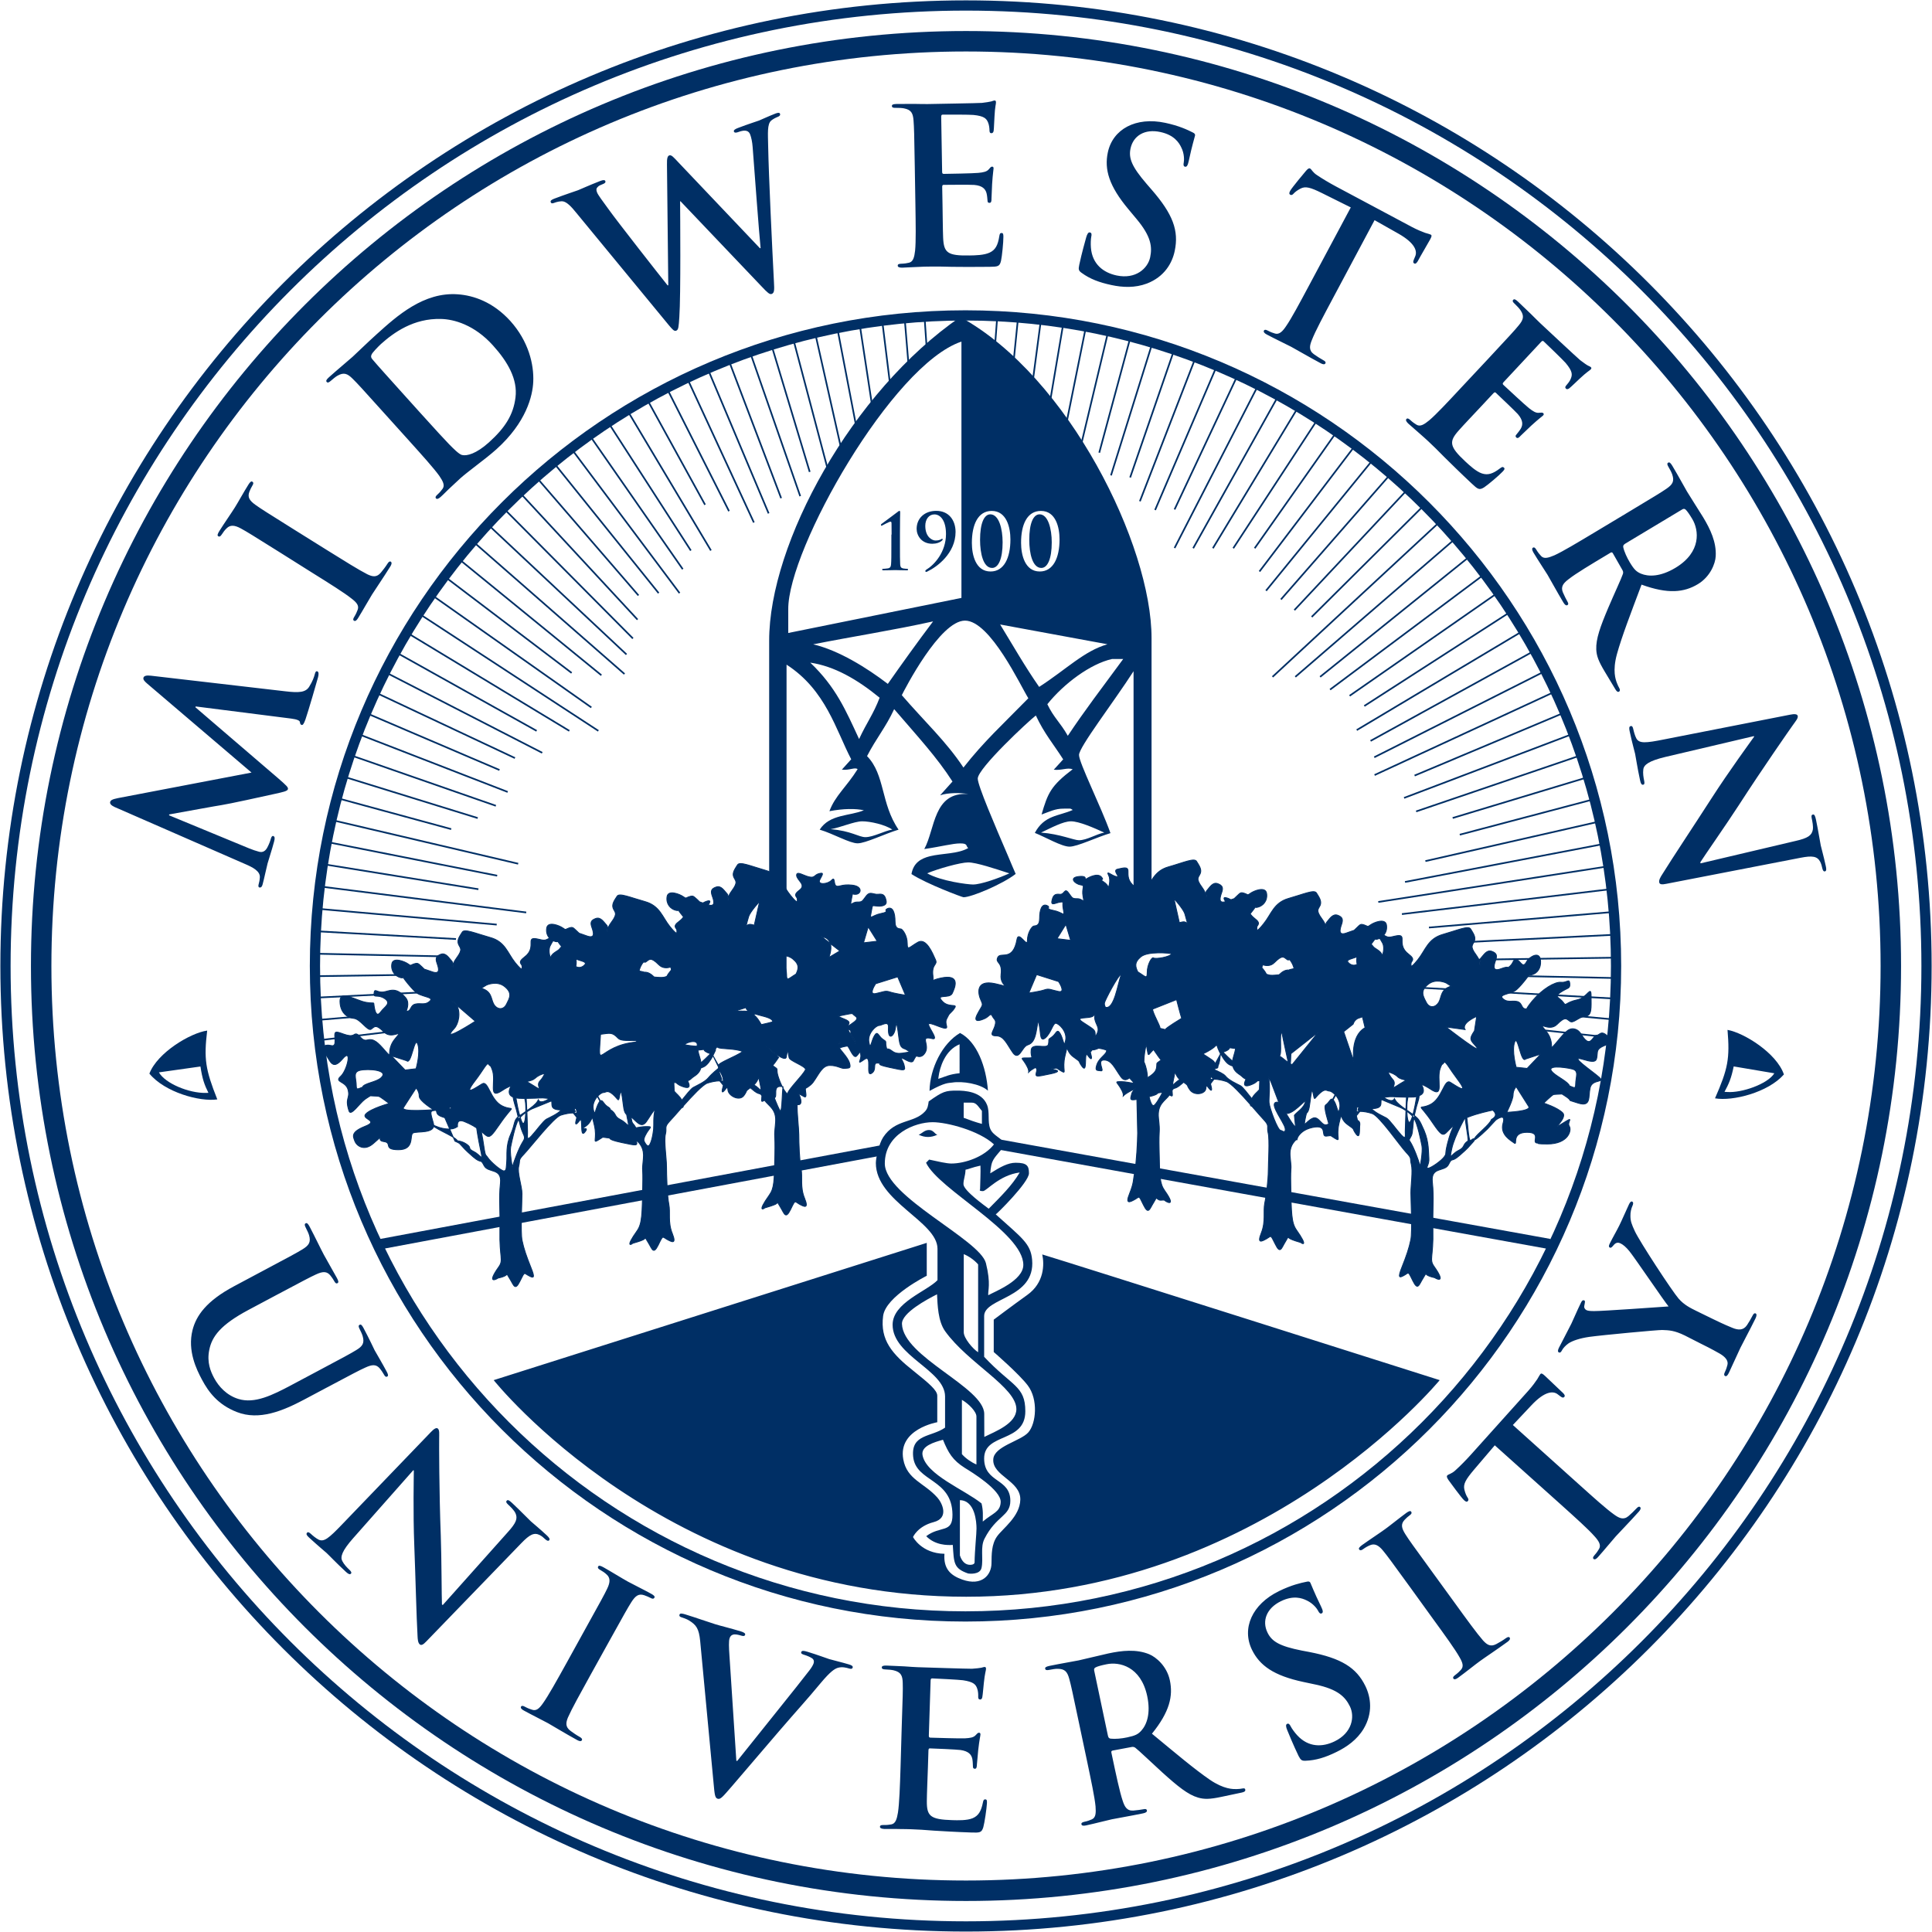 <?xml version="1.0" encoding="utf-8"?>
<!-- Generator: Adobe Illustrator 22.0.1, SVG Export Plug-In . SVG Version: 6.00 Build 0)  -->
<svg version="1.1" id="Layer_1" xmlns="http://www.w3.org/2000/svg" xmlns:xlink="http://www.w3.org/1999/xlink" x="0px" y="0px"
	 width="250.1px" height="250.09px" viewBox="0 0 250.1 250.09" enable-background="new 0 0 250.1 250.09" xml:space="preserve">
<g>
	<path fill="#002F65" d="M14.84,104.47c-0.44-0.2-0.64-0.43-0.58-0.65c0.06-0.22,0.24-0.35,1.04-0.51l17.26-3.3L19.06,88.5
		c-0.38-0.33-0.55-0.53-0.49-0.77c0.07-0.24,0.38-0.33,0.97-0.26l17.4,2.02c1.77,0.21,2.63,0.15,3.09-0.6
		c0.45-0.72,0.63-1.26,0.72-1.61c0.06-0.24,0.14-0.43,0.31-0.38c0.22,0.06,0.21,0.4,0.11,0.78c-0.18,0.67-1.26,4.39-1.63,5.46
		c-0.22,0.61-0.35,0.75-0.51,0.7c-0.13-0.04-0.18-0.17-0.21-0.37c-0.01-0.18-0.34-0.35-1.13-0.45l-12.36-1.57l-0.03,0.11l10.72,9.2
		c1.11,0.97,1.31,1.16,1.25,1.41c-0.07,0.25-0.68,0.37-1.61,0.58c-1.42,0.32-6.14,1.35-6.98,1.47c-0.63,0.09-4.48,0.8-6.77,1.21
		l-0.03,0.11l10.41,4.3c0.47,0.18,0.82,0.31,1.25,0.42c0.52,0.14,0.86-0.15,1.08-0.58c0.24-0.46,0.37-0.83,0.44-1.1
		c0.06-0.22,0.16-0.39,0.3-0.36c0.24,0.07,0.23,0.32,0.12,0.73c-0.3,1.14-0.71,2.34-0.84,2.82c-0.14,0.52-0.41,1.84-0.64,2.7
		c-0.07,0.27-0.18,0.47-0.43,0.41c-0.14-0.04-0.15-0.21-0.07-0.48c0.06-0.22,0.11-0.41,0.14-0.84c0.04-0.8-0.96-1.3-1.84-1.68
		L14.84,104.47z M40.43,74.15c2.31,1.44,4.19,2.62,5.11,3.36c0.65,0.5,0.96,0.9,0.76,1.43c-0.09,0.24-0.22,0.56-0.44,0.91
		c-0.18,0.28-0.16,0.43-0.04,0.5c0.17,0.1,0.34-0.02,0.53-0.33c0.59-0.95,1.46-2.5,1.8-3.04c0.4-0.64,1.41-2.1,2.39-3.67
		c0.16-0.26,0.21-0.49,0.05-0.6c-0.12-0.08-0.27,0-0.43,0.26c-0.22,0.36-0.6,0.85-0.85,1.15c-0.54,0.65-1.08,0.55-1.76,0.22
		c-1.08-0.55-2.96-1.72-5.27-3.16l-4.18-2.61c-3.61-2.26-4.28-2.68-5.01-3.2c-0.8-0.57-1.08-1.01-0.8-1.73
		c0.13-0.31,0.22-0.52,0.37-0.76c0.15-0.24,0.19-0.41,0-0.53c-0.14-0.09-0.31,0.07-0.5,0.38c-0.57,0.9-1.37,2.35-1.75,2.95
		c-0.43,0.69-1.44,2.14-2,3.04c-0.24,0.38-0.31,0.6-0.17,0.69c0.19,0.12,0.32,0,0.47-0.23c0.18-0.28,0.4-0.58,0.63-0.79
		c0.45-0.45,1-0.44,1.84,0.02c0.79,0.43,1.46,0.85,5.07,3.11L40.43,74.15z M73.37,215.22c-1.32,2.38-2.4,4.32-3.09,5.28
		c-0.47,0.67-0.85,1.01-1.39,0.83c-0.25-0.07-0.57-0.19-0.94-0.39c-0.29-0.16-0.43-0.14-0.5-0.02c-0.09,0.17,0.04,0.34,0.36,0.51
		c0.98,0.54,2.57,1.33,3.13,1.64c0.66,0.37,2.17,1.3,3.79,2.19c0.27,0.15,0.5,0.19,0.6,0.01c0.07-0.12-0.01-0.27-0.28-0.42
		c-0.37-0.2-0.88-0.55-1.2-0.79c-0.68-0.51-0.61-1.05-0.32-1.75c0.49-1.11,1.56-3.04,2.88-5.43l2.39-4.31
		c2.07-3.73,2.45-4.41,2.93-5.17c0.53-0.83,0.95-1.14,1.68-0.89c0.32,0.12,0.53,0.2,0.78,0.33c0.24,0.14,0.42,0.17,0.53-0.03
		c0.08-0.15-0.09-0.31-0.4-0.48c-0.93-0.52-2.42-1.25-3.04-1.59c-0.71-0.39-2.21-1.32-3.14-1.84c-0.39-0.22-0.62-0.28-0.7-0.13
		c-0.11,0.2,0.01,0.32,0.26,0.46c0.29,0.16,0.6,0.37,0.83,0.59c0.47,0.42,0.49,0.98,0.07,1.84c-0.39,0.81-0.77,1.5-2.84,5.23
		L73.37,215.22z M185.47,209.52c1.6,2.2,2.9,3.99,3.48,5.03c0.41,0.71,0.55,1.19,0.17,1.61c-0.17,0.19-0.41,0.43-0.75,0.68
		c-0.27,0.2-0.31,0.33-0.23,0.45c0.11,0.16,0.32,0.11,0.62-0.11c0.91-0.66,2.29-1.77,2.81-2.14c0.61-0.45,2.09-1.42,3.59-2.51
		c0.25-0.18,0.38-0.38,0.27-0.54c-0.08-0.12-0.25-0.1-0.5,0.08c-0.34,0.25-0.87,0.57-1.22,0.75c-0.75,0.4-1.2,0.11-1.72-0.45
		c-0.8-0.91-2.1-2.7-3.7-4.91l-2.9-3.99c-2.51-3.45-2.97-4.08-3.45-4.84c-0.53-0.83-0.63-1.34-0.1-1.9c0.24-0.24,0.4-0.4,0.63-0.56
		c0.23-0.16,0.33-0.31,0.2-0.49c-0.1-0.14-0.31-0.05-0.61,0.16c-0.86,0.63-2.15,1.67-2.72,2.08c-0.65,0.48-2.13,1.45-2.99,2.07
		c-0.36,0.26-0.51,0.44-0.41,0.58c0.13,0.18,0.3,0.13,0.53-0.04c0.27-0.2,0.59-0.38,0.88-0.5c0.58-0.25,1.09-0.03,1.69,0.71
		c0.57,0.69,1.03,1.33,3.54,4.78L185.47,209.52z M59.27,38.1c-4.41-0.33-7.89,2.8-10.49,5.15c-1.25,1.12-2.51,2.37-3.15,2.95
		c-0.59,0.53-1.95,1.65-3.05,2.64c-0.31,0.28-0.42,0.46-0.29,0.6c0.13,0.15,0.29,0.07,0.52-0.13c0.29-0.26,0.67-0.56,0.87-0.67
		c0.82-0.47,1.29-0.29,1.96,0.38c0.64,0.63,1.17,1.21,4.02,4.38l3.3,3.66c1.73,1.92,3.21,3.57,3.9,4.53
		c0.46,0.68,0.77,1.23,0.43,1.69c-0.15,0.21-0.36,0.47-0.68,0.76c-0.25,0.22-0.27,0.36-0.18,0.47c0.13,0.14,0.33,0.07,0.6-0.17
		c0.42-0.37,0.92-0.91,1.4-1.34c0.49-0.47,0.95-0.88,1.17-1.09c0.52-0.47,1.31-1.06,2.15-1.72c0.85-0.65,1.76-1.36,2.51-2.03
		c3.86-3.47,4.69-6.9,4.77-8.74c0.1-2.24-0.6-5.23-2.96-7.86C63.83,39.09,61.29,38.24,59.27,38.1z M66.73,51.46
		c-0.27,2.21-1.32,3.9-3.44,5.81c-1.65,1.48-2.85,1.78-3.48,1.63c-0.38-0.08-1.16-0.87-1.66-1.38c-0.38-0.38-1.84-1.96-3.83-4.17
		l-2.36-2.62c-1.48-1.65-3.12-3.46-3.73-4.19c-0.21-0.23-0.24-0.4-0.13-0.64c0.09-0.24,0.81-0.99,1.22-1.37
		c1.63-1.46,4.22-3.35,7.79-3.24c1.66,0.04,4.3,0.76,6.69,3.41C65.74,46.84,67.03,49.11,66.73,51.46z M86.56,42.07
		c0.5,0.59,0.71,0.84,0.97,0.74c0.31-0.12,0.32-0.48,0.41-1.75c0.2-2.85,0.11-13.46,0.1-14.99l0.05-0.02l10.5,11.03
		c0.77,0.82,1.05,1.07,1.31,0.97c0.34-0.13,0.35-0.49,0.29-1.52c-0.23-4.43-0.68-13.82-0.75-17.58c-0.03-1.71-0.14-2.87,0.39-3.34
		c0.25-0.21,0.61-0.39,0.87-0.49c0.23-0.09,0.34-0.22,0.27-0.4c-0.06-0.16-0.26-0.14-0.56-0.03c-0.86,0.33-1.96,0.84-2.14,0.91
		c-0.23,0.09-1.36,0.44-2.75,0.97c-0.39,0.15-0.58,0.29-0.51,0.47c0.06,0.16,0.28,0.16,0.54,0.06c1.02-0.39,1.4-0.12,1.56,0.31
		c0.14,0.37,0.27,0.94,0.32,1.62c0.26,3.42,0.83,11.14,1.03,13.08l-0.08,0.03L87.86,21.06c-0.66-0.7-0.94-1.05-1.23-0.94
		c-0.21,0.08-0.31,0.36-0.29,1.19l0.17,15.61l-0.08,0.03c-1.03-1.28-6.53-8.29-7.64-9.85c-0.77-1.06-1.37-1.85-1.5-2.19
		c-0.11-0.29-0.13-0.49,0.07-0.69c0.14-0.18,0.4-0.28,0.61-0.36c0.26-0.1,0.47-0.21,0.39-0.42c-0.06-0.16-0.28-0.16-0.64-0.02
		c-1.52,0.59-2.64,1.11-2.88,1.2c-0.23,0.09-1.71,0.57-3.07,1.09c-0.37,0.14-0.55,0.27-0.48,0.46c0.08,0.21,0.25,0.17,0.51,0.07
		c0.23-0.09,0.78-0.24,1.14-0.16c0.47,0.12,1,0.64,1.68,1.49L86.56,42.07z M118.5,26.47c0.04,2.58,0.08,4.8-0.04,5.98
		c-0.1,0.82-0.23,1.43-0.79,1.56c-0.25,0.06-0.58,0.12-1.01,0.13c-0.34,0.01-0.45,0.09-0.45,0.24c0,0.19,0.21,0.27,0.57,0.27
		c0.56-0.01,1.29-0.08,1.93-0.09c0.67-0.04,1.29-0.05,1.6-0.05c0.84-0.01,1.71-0.01,2.92,0.03c1.2,0.01,2.75,0.03,4.85,0
		c1.07-0.02,1.32-0.02,1.5-0.76c0.13-0.56,0.32-2.47,0.31-3.12c0-0.28-0.01-0.5-0.23-0.5c-0.2,0-0.25,0.11-0.3,0.43
		c-0.18,1.15-0.5,1.75-1.23,2.1c-0.72,0.35-1.9,0.37-2.63,0.38c-2.86,0.05-3.32-0.36-3.41-2.3c-0.04-0.81-0.06-3.39-0.08-4.35
		l-0.04-2.21c0-0.17,0.03-0.28,0.17-0.28c0.67-0.01,3.45-0.03,3.98,0.01c1.04,0.09,1.44,0.51,1.59,1.07c0.09,0.36,0.1,0.72,0.13,1
		c0,0.14,0.06,0.26,0.26,0.25c0.25,0,0.25-0.31,0.25-0.54c0-0.19,0.06-1.32,0.08-1.88c0.09-1.43,0.19-1.88,0.19-2.05
		c0-0.17-0.09-0.22-0.2-0.22c-0.14,0-0.25,0.15-0.44,0.37c-0.25,0.28-0.67,0.38-1.34,0.44c-0.64,0.07-3.87,0.12-4.48,0.13
		c-0.17,0-0.2-0.11-0.2-0.3l-0.12-7.09c0-0.19,0.05-0.28,0.19-0.28c0.56-0.01,3.5-0.01,3.98,0.04c1.41,0.14,1.69,0.48,1.9,0.98
		c0.14,0.33,0.18,0.8,0.18,1c0,0.25,0.06,0.39,0.26,0.38c0.2,0,0.25-0.17,0.28-0.31c0.05-0.34,0.08-1.57,0.11-1.85
		c0.06-1.29,0.2-1.63,0.19-1.82c0-0.14-0.03-0.25-0.17-0.25c-0.14,0-0.31,0.09-0.44,0.12c-0.22,0.06-0.67,0.12-1.2,0.19
		c-0.53,0.04-6.11,0.13-7.01,0.15c-0.39,0.01-1.04-0.01-1.77-0.02c-0.7,0.01-1.51,0-2.27,0.01c-0.42,0.01-0.62,0.07-0.61,0.26
		c0,0.2,0.17,0.25,0.48,0.24c0.39-0.01,0.87,0.02,1.09,0.07c0.93,0.18,1.16,0.62,1.23,1.58c0.07,0.9,0.09,1.68,0.16,5.94
		L118.5,26.47z M116.58,228.68c-0.08,2.58-0.16,4.8-0.34,5.97c-0.14,0.81-0.3,1.42-0.86,1.52c-0.25,0.05-0.59,0.09-1.01,0.08
		c-0.34-0.01-0.45,0.07-0.46,0.21c-0.01,0.19,0.19,0.28,0.55,0.3c0.56,0.02,1.29-0.02,1.94,0.01c0.67,0,1.29,0.02,1.6,0.03
		c0.84,0.03,1.71,0.08,2.91,0.18c1.2,0.07,2.74,0.17,4.84,0.24c1.06,0.03,1.32,0.04,1.54-0.68c0.16-0.55,0.44-2.45,0.47-3.1
		c0.01-0.28,0.02-0.5-0.2-0.51c-0.2-0.01-0.26,0.1-0.32,0.41c-0.23,1.14-0.59,1.72-1.33,2.03c-0.74,0.31-1.92,0.27-2.64,0.25
		c-2.86-0.09-3.3-0.53-3.29-2.47c0-0.81,0.11-3.39,0.14-4.34l0.07-2.21c0.01-0.17,0.04-0.28,0.18-0.27
		c0.67,0.02,3.44,0.14,3.97,0.21c1.03,0.15,1.41,0.58,1.53,1.15c0.07,0.37,0.06,0.73,0.08,1.01c0,0.14,0.05,0.26,0.24,0.27
		c0.25,0.01,0.26-0.3,0.27-0.53c0.01-0.19,0.13-1.31,0.17-1.87c0.16-1.43,0.29-1.87,0.29-2.04c0.01-0.17-0.08-0.23-0.19-0.23
		c-0.14,0-0.26,0.13-0.46,0.35c-0.26,0.27-0.68,0.34-1.36,0.38c-0.65,0.03-3.87-0.07-4.48-0.09c-0.17-0.01-0.2-0.12-0.19-0.31
		l0.23-7.09c0.01-0.19,0.06-0.28,0.21-0.27c0.56,0.02,3.5,0.17,3.98,0.24c1.4,0.21,1.66,0.56,1.84,1.08
		c0.13,0.34,0.14,0.81,0.13,1.01c-0.01,0.25,0.04,0.39,0.24,0.4c0.2,0.01,0.26-0.16,0.29-0.3c0.07-0.33,0.16-1.56,0.2-1.84
		c0.13-1.28,0.28-1.62,0.28-1.81c0-0.14-0.02-0.25-0.16-0.26c-0.14,0-0.31,0.07-0.45,0.1c-0.23,0.05-0.68,0.09-1.21,0.13
		c-0.53,0.01-6.11-0.17-7.01-0.2c-0.39-0.01-1.04-0.06-1.76-0.11c-0.7-0.02-1.51-0.08-2.27-0.1c-0.42-0.01-0.62,0.04-0.63,0.23
		c-0.01,0.2,0.16,0.26,0.47,0.27c0.39,0.01,0.87,0.06,1.09,0.12c0.92,0.23,1.13,0.68,1.15,1.64c0.03,0.9,0,1.68-0.14,5.94
		L116.58,228.68z M189.2,50.13c-1.76,1.89-3.27,3.51-4.18,4.28c-0.64,0.52-1.16,0.87-1.65,0.57c-0.22-0.13-0.5-0.32-0.81-0.61
		c-0.25-0.23-0.39-0.24-0.49-0.14c-0.13,0.14-0.04,0.34,0.22,0.59c0.41,0.38,0.98,0.84,1.46,1.28c0.51,0.44,0.96,0.86,1.19,1.07
		c0.61,0.57,1.23,1.18,2.08,2.05c0.86,0.84,1.95,1.93,3.49,3.37c0.78,0.73,0.97,0.9,1.61,0.5c0.48-0.31,1.95-1.55,2.39-2.03
		c0.19-0.2,0.34-0.37,0.18-0.52c-0.15-0.14-0.26-0.1-0.51,0.09c-0.93,0.71-1.57,0.91-2.34,0.66c-0.76-0.25-1.62-1.06-2.15-1.55
		c-2.09-1.95-2.14-2.57-0.85-4.02c0.53-0.61,2.31-2.48,2.96-3.18l1.51-1.62c0.12-0.12,0.21-0.18,0.31-0.09
		c0.49,0.46,2.5,2.37,2.86,2.77c0.68,0.79,0.68,1.37,0.4,1.87c-0.19,0.32-0.43,0.59-0.6,0.81c-0.1,0.1-0.13,0.23,0.01,0.36
		c0.19,0.17,0.4-0.05,0.55-0.22c0.13-0.14,0.96-0.9,1.36-1.3c1.06-0.97,1.45-1.22,1.56-1.34c0.12-0.12,0.09-0.22,0.01-0.3
		c-0.1-0.09-0.28-0.07-0.58-0.04c-0.37,0.03-0.74-0.19-1.27-0.61c-0.51-0.4-2.87-2.6-3.32-3.02c-0.12-0.12-0.07-0.22,0.06-0.36
		l4.84-5.19c0.13-0.14,0.23-0.17,0.33-0.07c0.41,0.38,2.53,2.43,2.84,2.79c0.91,1.08,0.88,1.52,0.68,2.02
		c-0.12,0.34-0.43,0.7-0.56,0.85c-0.17,0.18-0.22,0.32-0.08,0.46c0.14,0.13,0.3,0.05,0.42-0.03c0.27-0.21,1.15-1.07,1.36-1.26
		c0.94-0.88,1.27-1.04,1.41-1.18c0.1-0.1,0.15-0.2,0.05-0.3c-0.1-0.1-0.28-0.15-0.4-0.22c-0.21-0.11-0.57-0.38-1-0.7
		c-0.41-0.34-4.49-4.15-5.14-4.76c-0.29-0.27-0.74-0.73-1.26-1.24c-0.51-0.48-1.09-1.05-1.64-1.57c-0.31-0.29-0.49-0.38-0.62-0.24
		c-0.14,0.15-0.05,0.3,0.18,0.51c0.29,0.27,0.61,0.62,0.74,0.81c0.54,0.78,0.4,1.26-0.21,1.99c-0.57,0.7-1.11,1.27-4.01,4.39
		L189.2,50.13z M140.03,35.33c1.07,0.78,2.26,1.23,3.85,1.57c1.45,0.31,3.04,0.39,4.6-0.2c2.25-0.87,3.26-2.63,3.59-4.22
		c0.55-2.61-0.22-4.75-3.01-7.95l-0.64-0.74c-1.91-2.22-2.34-3.31-2.07-4.57c0.35-1.65,1.84-2.57,3.86-2.13
		c1.78,0.38,2.41,1.37,2.7,1.98c0.43,0.83,0.38,1.71,0.33,1.96c-0.07,0.33-0.03,0.51,0.17,0.55c0.22,0.05,0.35-0.16,0.48-0.76
		c0.46-2.14,0.73-2.91,0.81-3.27c0.04-0.19-0.08-0.3-0.31-0.41c-0.68-0.34-1.76-0.86-3.55-1.24c-3.81-0.81-6.79,0.82-7.43,3.83
		c-0.47,2.22,0.16,4.36,2.67,7.36l1.05,1.26c1.9,2.27,2.04,3.61,1.76,4.96c-0.31,1.45-1.88,2.87-4.34,2.35
		c-1.7-0.36-3.16-1.45-3.33-3.6c-0.04-0.49-0.02-1.09,0.05-1.45c0.05-0.22,0.07-0.47-0.18-0.52c-0.22-0.05-0.36,0.23-0.48,0.64
		c-0.12,0.43-0.58,2.05-0.9,3.56C139.58,34.89,139.63,35.05,140.03,35.33 M169.02,227.93c1.32-0.05,2.54-0.42,4-1.14
		c1.33-0.65,2.64-1.57,3.5-2.99c1.23-2.07,0.94-4.08,0.23-5.54c-1.17-2.39-3.1-3.6-7.27-4.41l-0.96-0.18
		c-2.87-0.57-3.88-1.17-4.44-2.33c-0.74-1.51-0.13-3.15,1.73-4.06c1.64-0.8,2.74-0.4,3.35-0.1c0.85,0.39,1.36,1.11,1.47,1.34
		c0.15,0.3,0.29,0.42,0.47,0.33c0.2-0.1,0.18-0.34-0.09-0.89c-0.96-1.97-1.22-2.74-1.38-3.07c-0.09-0.18-0.25-0.19-0.5-0.13
		c-0.74,0.15-1.92,0.41-3.56,1.21c-3.5,1.71-4.85,4.83-3.5,7.6c1,2.04,2.81,3.34,6.64,4.16l1.6,0.34c2.89,0.62,3.83,1.59,4.44,2.83
		c0.65,1.34,0.29,3.42-1.98,4.52c-1.56,0.76-3.38,0.81-4.85-0.79c-0.33-0.36-0.69-0.85-0.85-1.17c-0.1-0.2-0.24-0.41-0.46-0.3
		c-0.2,0.1-0.14,0.41,0.02,0.8c0.17,0.42,0.81,1.98,1.48,3.37C168.39,227.86,168.53,227.95,169.02,227.93 M169.44,36.99
		c-1.22,2.28-2.26,4.23-2.94,5.21c-0.45,0.68-0.89,1.14-1.44,0.98c-0.25-0.07-0.57-0.18-0.94-0.38c-0.3-0.16-0.43-0.13-0.5-0.01
		c-0.09,0.17,0.04,0.34,0.36,0.51c0.99,0.53,2.58,1.29,3.16,1.59c0.69,0.37,2.21,1.27,3.84,2.14c0.27,0.15,0.51,0.18,0.6,0
		c0.07-0.13-0.01-0.27-0.29-0.41c-0.37-0.2-0.89-0.54-1.21-0.77c-0.69-0.5-0.55-1.12-0.25-1.85c0.44-1.13,1.49-3.09,2.7-5.36
		l5.41-10.14l3.08,1.74c2.17,1.23,2.47,2.27,2.18,2.94l-0.12,0.29c-0.17,0.39-0.19,0.53,0.01,0.64c0.15,0.08,0.27-0.04,0.43-0.28
		c0.34-0.65,1.33-2.31,1.61-2.83c0.2-0.37,0.25-0.53,0.08-0.63c-0.1-0.05-0.32-0.11-0.73-0.23c-0.4-0.15-0.98-0.37-1.77-0.79
		l-9.8-5.23c-0.82-0.44-1.73-0.98-2.41-1.44c-0.59-0.38-0.71-0.76-0.9-0.86c-0.15-0.08-0.31,0.03-0.55,0.31
		c-0.15,0.17-1.82,2.17-2.03,2.56c-0.15,0.27-0.16,0.42,0.01,0.52c0.15,0.08,0.28,0.02,0.43-0.15c0.15-0.17,0.44-0.41,0.88-0.64
		c0.66-0.35,1.32-0.15,2.78,0.57l3.74,1.86L169.44,36.99z M202.05,194.76c1.92,1.73,3.57,3.21,4.35,4.1
		c0.55,0.6,0.89,1.14,0.61,1.63c-0.13,0.23-0.31,0.51-0.6,0.83c-0.22,0.25-0.23,0.39-0.13,0.48c0.15,0.13,0.34,0.04,0.58-0.23
		c0.75-0.83,1.87-2.2,2.3-2.68c0.52-0.58,1.77-1.84,3-3.22c0.21-0.23,0.29-0.45,0.15-0.58c-0.11-0.1-0.26-0.05-0.47,0.18
		c-0.28,0.31-0.73,0.73-1.03,0.99c-0.65,0.55-1.22,0.26-1.86-0.2c-0.99-0.7-2.64-2.18-4.56-3.91l-8.55-7.68l2.42-2.57
		c1.71-1.82,2.8-1.86,3.38-1.41l0.25,0.19c0.33,0.26,0.47,0.31,0.62,0.14c0.11-0.13,0.03-0.28-0.16-0.48
		c-0.54-0.49-1.92-1.84-2.36-2.24c-0.31-0.28-0.46-0.37-0.59-0.22c-0.07,0.08-0.18,0.29-0.4,0.66c-0.24,0.35-0.59,0.86-1.19,1.53
		l-7.42,8.26c-0.62,0.69-1.37,1.45-1.98,2c-0.51,0.48-0.91,0.5-1.06,0.67c-0.11,0.13-0.04,0.3,0.17,0.61c0.13,0.19,1.67,2.29,2,2.59
		c0.23,0.21,0.37,0.26,0.5,0.11c0.11-0.12,0.09-0.26-0.04-0.45c-0.13-0.19-0.29-0.52-0.41-1.01c-0.18-0.73,0.17-1.32,1.22-2.57
		l2.71-3.18L202.05,194.76z M209.62,89.08c-0.11-0.19-0.22-0.42-0.33-0.72c-0.14-0.4-0.57-1.49,0.02-3.67
		c0.64-2.31,1.78-5.26,3.19-9.01c3.43,1.25,5.51,1.01,7.29-0.06c1.61-0.97,2.26-2.66,2.31-3.61c0.11-1.83-0.71-3.53-1.62-5.04
		c-0.45-0.74-1.61-2.53-2.1-3.35c-0.3-0.51-1.14-2.06-1.9-3.33c-0.22-0.36-0.37-0.5-0.53-0.4c-0.17,0.1-0.13,0.27,0.03,0.54
		c0.2,0.33,0.42,0.76,0.49,0.98c0.31,0.9,0.04,1.32-0.75,1.86c-0.74,0.51-1.42,0.91-5.07,3.11l-4.23,2.54
		c-2.22,1.33-4.12,2.47-5.19,2.96c-0.76,0.32-1.36,0.52-1.74,0.09c-0.17-0.18-0.4-0.45-0.61-0.81c-0.17-0.29-0.3-0.34-0.43-0.27
		c-0.17,0.1-0.13,0.31,0.05,0.63c0.57,0.96,1.55,2.43,1.83,2.89c0.22,0.36,1.21,2.18,2.05,3.58c0.19,0.31,0.36,0.44,0.53,0.34
		c0.12-0.07,0.14-0.21,0.02-0.41c-0.17-0.29-0.44-0.84-0.61-1.23c-0.33-0.78,0.11-1.24,0.76-1.73c0.93-0.73,2.83-1.87,5.07-3.21
		l0.33-0.2c0.15-0.09,0.24-0.05,0.31,0.08l1.21,2.12c0.1,0.17,0.16,0.33,0.09,0.54c-0.17,0.53-1.14,2.61-1.89,4.37
		c-1.04,2.46-1.62,4.05-1.56,5.42c0.04,0.83,0.28,1.5,1.09,2.85l1.37,2.28c0.17,0.29,0.32,0.43,0.51,0.31
		C209.72,89.42,209.73,89.28,209.62,89.08z M212.42,74.26c-0.57-0.25-0.86-0.5-1.44-1.46c-0.36-0.6-0.72-1.37-0.85-1.97
		c-0.03-0.21,0.04-0.32,0.3-0.48l7.31-4.39c0.19-0.12,0.32-0.12,0.47,0.01c0.21,0.2,0.5,0.62,0.86,1.22
		c0.85,1.42,1.22,4.27-2.19,6.32C214.91,74.69,213.38,74.66,212.42,74.26z M160.85,231.52c-0.22,0.05-0.47,0.07-0.79,0.08
		c-0.43,0-1.59,0.05-3.46-1.22c-1.98-1.36-4.39-3.4-7.48-5.95c2.3-2.84,2.75-4.88,2.32-6.91c-0.39-1.84-1.78-3-2.66-3.37
		c-1.69-0.7-3.57-0.48-5.3-0.11c-0.85,0.18-2.92,0.7-3.85,0.9c-0.58,0.12-2.32,0.41-3.77,0.71c-0.41,0.09-0.6,0.18-0.56,0.37
		c0.04,0.19,0.22,0.21,0.52,0.15c0.38-0.08,0.85-0.15,1.09-0.14c0.95,0,1.26,0.39,1.51,1.31c0.24,0.87,0.4,1.64,1.28,5.81l1.02,4.82
		c0.53,2.53,0.99,4.7,1.1,5.87c0.06,0.82,0.05,1.45-0.48,1.68c-0.23,0.1-0.55,0.23-0.96,0.31c-0.33,0.07-0.42,0.18-0.39,0.32
		c0.04,0.19,0.25,0.23,0.61,0.15c1.09-0.23,2.8-0.68,3.33-0.79c0.41-0.09,2.46-0.44,4.05-0.77c0.35-0.07,0.53-0.2,0.49-0.39
		c-0.03-0.14-0.16-0.2-0.38-0.15c-0.33,0.07-0.94,0.14-1.37,0.18c-0.85,0.06-1.14-0.51-1.39-1.28c-0.38-1.12-0.84-3.29-1.38-5.84
		l-0.08-0.38c-0.04-0.17,0.04-0.24,0.17-0.27l2.4-0.45c0.19-0.04,0.36-0.04,0.53,0.09c0.44,0.33,2.1,1.93,3.51,3.21
		c1.99,1.79,3.3,2.86,4.61,3.24c0.79,0.23,1.51,0.23,3.05-0.1l2.6-0.55c0.33-0.07,0.51-0.17,0.46-0.38
		C161.2,231.53,161.07,231.47,160.85,231.52z M147.75,224.03c-0.42,0.46-0.75,0.65-1.85,0.88c-0.69,0.15-1.53,0.23-2.14,0.16
		c-0.21-0.04-0.29-0.14-0.35-0.44l-1.76-8.34c-0.05-0.22-0.01-0.34,0.17-0.44c0.26-0.14,0.74-0.27,1.43-0.41
		c1.62-0.34,4.43,0.24,5.26,4.13C148.98,221.82,148.45,223.25,147.75,224.03z M227.05,95.29l0.02,0.08c-0.42,0.6-3.2,4.38-5.53,8
		c-2.22,3.45-5.07,7.73-6.35,9.8c-0.24,0.37-0.47,0.76-0.4,1.06c0.05,0.25,0.32,0.31,0.92,0.18l17.37-3.37
		c1.54-0.3,2.17-0.2,2.55,0.52c0.15,0.31,0.2,0.53,0.26,0.8c0.07,0.33,0.19,0.48,0.35,0.44c0.22-0.05,0.19-0.33,0.11-0.69
		c-0.29-1.34-0.59-2.37-0.65-2.67c-0.12-0.58-0.32-1.91-0.62-3.34c-0.09-0.41-0.18-0.71-0.4-0.66c-0.17,0.04-0.22,0.16-0.15,0.49
		c0.08,0.38,0.22,1.04,0.14,1.49c-0.14,0.72-0.61,1.08-2.27,1.45l-12.26,2.89l-0.03-0.14c0.34-0.56,3.51-5.11,4.97-7.37
		c3.13-4.85,6.71-9.97,7-10.37c0.4-0.57,0.7-0.89,0.64-1.2c-0.06-0.27-0.46-0.27-1.01-0.16l-16.3,3.2
		c-2.39,0.48-3.21,0.54-3.58-0.13c-0.19-0.36-0.32-0.85-0.4-1.21c-0.06-0.28-0.15-0.43-0.32-0.39c-0.25,0.05-0.22,0.31-0.15,0.66
		c0.3,1.43,0.66,2.7,0.71,2.94c0.11,0.52,0.26,1.64,0.64,3.42c0.08,0.39,0.19,0.62,0.41,0.57c0.16-0.03,0.19-0.21,0.12-0.51
		c-0.09-0.44-0.18-0.96-0.11-1.47c0.07-0.59,0.71-1.1,2.84-1.61L227.05,95.29z M53.51,190.31l0.06,0.06c0,0.73-0.11,5.42,0.06,9.72
		c0.16,4.1,0.28,9.24,0.42,11.67c0.02,0.44,0.05,0.89,0.28,1.1c0.19,0.17,0.44,0.07,0.86-0.38l12.3-12.72
		c1.09-1.13,1.66-1.41,2.39-1.04c0.3,0.16,0.47,0.32,0.67,0.51c0.25,0.23,0.43,0.29,0.54,0.16c0.15-0.16-0.04-0.38-0.3-0.63
		c-1.01-0.94-1.84-1.6-2.07-1.82c-0.43-0.4-1.36-1.38-2.42-2.37c-0.31-0.29-0.55-0.48-0.7-0.31c-0.12,0.12-0.09,0.26,0.16,0.49
		c0.29,0.27,0.78,0.73,0.97,1.14c0.3,0.67,0.12,1.23-1.03,2.49l-8.39,9.4l-0.1-0.09c-0.04-0.66-0.05-6.19-0.15-8.89
		c-0.22-5.76-0.22-12.02-0.21-12.51c0-0.7,0.06-1.14-0.16-1.35c-0.2-0.19-0.53,0.04-0.92,0.45l-11.51,11.97
		c-1.69,1.76-2.32,2.28-3.01,1.95c-0.37-0.19-0.75-0.51-1.02-0.76c-0.21-0.19-0.37-0.26-0.48-0.14c-0.17,0.19-0.01,0.38,0.26,0.63
		c1.07,0.99,2.09,1.83,2.27,2c0.39,0.36,1.15,1.19,2.49,2.43c0.29,0.27,0.51,0.4,0.66,0.24c0.11-0.12,0.03-0.28-0.19-0.49
		c-0.33-0.31-0.7-0.69-0.93-1.14c-0.28-0.53-0.05-1.31,1.4-2.95L53.51,190.31z M30.31,166.5c-3.59,1.91-4.92,3.82-5.39,5.69
		c-0.67,2.67,0.52,5.09,1.22,6.4c0.86,1.62,2.08,3.25,4.52,4.2c2.89,1.13,5.95-0.15,8.71-1.61l2.65-1.41c3.77-2,4.46-2.37,5.28-2.74
		c0.89-0.41,1.42-0.44,1.9,0.16c0.2,0.27,0.31,0.41,0.46,0.68c0.16,0.29,0.28,0.42,0.46,0.33c0.17-0.09,0.13-0.29-0.06-0.64
		c-0.51-0.96-1.41-2.49-1.57-2.78c-0.01-0.03-0.77-1.63-1.44-2.88c-0.19-0.35-0.32-0.5-0.5-0.4c-0.17,0.09-0.14,0.27,0,0.54
		c0.15,0.28,0.34,0.71,0.4,0.93c0.26,0.91-0.03,1.32-0.85,1.81c-0.77,0.47-1.46,0.84-5.22,2.84l-3.1,1.65
		c-2.55,1.36-4.82,2.47-6.91,1.83c-1.52-0.46-2.57-1.62-3.15-2.71c-0.45-0.84-0.96-2.03-0.63-3.64c0.34-1.74,1.48-3.26,5.06-5.17
		l3.47-1.85c3.77-2,4.46-2.37,5.28-2.75c0.89-0.41,1.42-0.44,1.9,0.17c0.2,0.27,0.31,0.41,0.46,0.68c0.13,0.25,0.26,0.37,0.43,0.28
		c0.17-0.09,0.13-0.29-0.07-0.66c-0.48-0.89-1.38-2.42-1.69-3.01c-0.4-0.74-1.16-2.34-1.85-3.65c-0.2-0.37-0.34-0.52-0.51-0.43
		c-0.17,0.09-0.14,0.27,0,0.54c0.18,0.35,0.38,0.78,0.44,1c0.26,0.91-0.03,1.32-0.84,1.82c-0.77,0.47-1.46,0.84-5.22,2.84
		L30.31,166.5z M92.38,230.9c0.13,1.42,0.17,1.84,0.52,1.95c0.38,0.12,0.67-0.27,1.84-1.61c1-1.16,3.16-3.7,6.07-7.09
		c2.46-2.86,3.62-4.09,5.44-6.29c1.25-1.49,1.79-1.83,2.21-1.96c0.58-0.17,1.15,0,1.42,0.08c0.27,0.08,0.44,0.08,0.5-0.11
		c0.06-0.19-0.14-0.31-0.49-0.41c-0.81-0.25-2.09-0.55-2.55-0.69c-0.35-0.11-1.45-0.53-2.79-0.94c-0.51-0.16-0.77-0.18-0.83,0.04
		c-0.06,0.19,0.15,0.28,0.39,0.35c0.35,0.11,0.74,0.26,1.03,0.46c0.22,0.16,0.26,0.4,0.19,0.62c-0.07,0.24-0.3,0.61-0.54,0.92
		c-1.19,1.58-7.31,9.15-9.36,11.74l-0.11-0.03l-0.89-13.59c-0.08-1.08-0.1-1.91,0.01-2.25c0.08-0.25,0.21-0.41,0.44-0.48
		c0.26-0.09,0.68,0,1.1,0.13c0.24,0.07,0.42,0.07,0.48-0.12c0.06-0.19-0.22-0.33-0.54-0.43c-1.34-0.41-2.65-0.72-3.32-0.93
		c-0.94-0.29-2.44-0.83-3.87-1.27c-0.4-0.12-0.71-0.19-0.77,0.03c-0.05,0.16,0.01,0.26,0.25,0.34c0.22,0.07,0.65,0.2,1.02,0.43
		c0.88,0.56,1.25,1,1.41,2.66L92.38,230.9z M220.12,173.91c0.41,0.2,1.46,0.72,2.49,1.31c0.71,0.41,1.15,0.91,1.01,1.46
		c-0.06,0.25-0.16,0.58-0.33,0.93c-0.14,0.28-0.12,0.44,0.01,0.51c0.2,0.1,0.35-0.08,0.52-0.44c0.45-0.93,1.16-2.56,1.47-3.19
		c0.33-0.68,1.18-2.23,1.96-3.82c0.16-0.33,0.18-0.57,0.01-0.65c-0.13-0.06-0.27,0.03-0.4,0.31c-0.17,0.35-0.49,0.88-0.71,1.21
		c-0.47,0.7-1.14,0.66-1.89,0.35c-1.09-0.44-2.15-0.96-2.56-1.16l-2.07-1.01c-0.83-0.41-1.61-0.79-2.33-1.61
		c-0.86-0.99-5.06-7.41-5.67-8.73c-0.41-0.89-0.57-1.31-0.57-1.97c-0.02-0.47,0.12-1.01,0.24-1.26c0.14-0.28,0.16-0.52-0.01-0.6
		c-0.15-0.07-0.29,0.08-0.42,0.36c-0.23,0.48-0.97,2.18-1.25,2.73c-0.36,0.73-0.82,1.5-1.23,2.33c-0.15,0.3-0.16,0.45,0.02,0.54
		c0.15,0.07,0.31-0.13,0.48-0.33c0.31-0.38,0.63-0.35,0.89-0.22c0.33,0.16,0.71,0.47,1.14,1c0.61,0.73,4.6,6.62,5.08,7.16
		c-0.9,0.06-8.7,0.62-9.63,0.6c-0.44,0-0.8-0.02-1-0.12c-0.2-0.1-0.34-0.32-0.28-0.57c0.08-0.43,0.14-0.62-0.01-0.69
		c-0.15-0.07-0.29,0.01-0.41,0.27c-0.56,1.14-0.99,2.2-1.25,2.73c-0.41,0.83-1.4,2.69-1.62,3.14c-0.15,0.3-0.16,0.51-0.01,0.59
		c0.18,0.09,0.31-0.07,0.41-0.27c0.15-0.3,0.51-0.66,0.85-0.9c0.51-0.34,1.45-0.66,2.69-0.84c1.74-0.24,8.94-0.91,9.43-0.89
		c0.89,0.03,1.57,0.05,2.93,0.71L220.12,173.91z"/>
	<path fill="none" stroke="#002F65" stroke-width="2.648" stroke-miterlimit="3.864" d="M5.33,125.05
		c0-66.11,53.6-119.71,119.72-119.71c66.11,0,119.72,53.6,119.72,119.71c0,66.11-53.61,119.71-119.72,119.71
		C58.93,244.76,5.33,191.16,5.33,125.05z"/>
	<path fill="none" stroke="#002F65" stroke-width="0.218" stroke-miterlimit="3.864" d="M192.2,74.3l-20.02,14.97 M193.95,76.69
		l-19.24,13.38 M195.61,79.15l-19,12.24 M197.18,81.65l-21.55,12.86 M198.67,84.22l-21.25,11.69 M200.07,86.85L177.9,98.03
		 M201.36,89.5l-23.42,10.83 M202.57,92.22l-19.45,8.18 M203.68,94.97l-21.92,8.32 M204.69,97.76l-21.37,7.28 M205.6,100.59
		l-17.55,5.3 M206.41,103.44l-17.44,4.61 M207.12,106.33l-22.6,5.14 M207.72,109.23l-25.84,4.94 M208.22,112.14l-29.8,4.62
		 M208.62,115.09l-27.14,3.24 M208.92,118.05l-23.94,2.02 M209.11,121l-19.79,0.98 M53.21,126.19l-12.42,0.18 M209.2,123.97
		l-24.45,0.35 M57.75,123.81l-16.97-0.35 M59.03,121.56l-18.14-1.01 M64.3,119.69l-23.21-2.05 M68.12,118.12l-26.73-3.37
		 M61.93,115.11l-20.14-3.25 M64.36,113.36l-22.07-4.37 M67.08,111.81l-24.19-5.67 M58.41,107.33L43.6,103.3 M61.84,105.9
		l-17.44-5.39 M64.19,104.31l-18.9-6.58 M65.72,102.52l-19.43-7.53 M64.66,99.68l-17.29-7.39 M66.66,98.13l-18.1-8.51 M70.19,97.45
		L49.83,86.99 M69.47,94.61L51.2,84.41 M73.7,94.61L52.65,81.88 M77.46,94.61L54.19,79.4 M76.55,91.58L55.82,76.97 M74,87.11
		l-16.47-12.5 M77.85,87.41L59.32,72.3 M80.84,87.25L61.19,70.06 M81.1,84.72L63.14,67.88 M81.93,82.65L65.16,65.77 M82.53,80.21
		L67.25,63.72 M82.65,77.08L69.42,61.76 M85.26,76.78L71.65,59.86 M87.97,76.78L73.94,58.05 M88.38,73.68L76.3,56.31 M89.43,71.27
		L78.72,54.66 M92.03,71.26L81.19,53.09 M91.27,65.34l-7.55-13.73 M97.59,67.64l-8.66-18.73 M99.5,66.46l-7.9-18.76 M101.12,64.49
		l-6.8-17.9 M103.59,64.23l-6.5-18.67 M104.82,61.09l-4.96-16.45 M107.22,61.01l-4.55-17.2 M131.17,47.24l0.62-6.14 M133.7,49.31
		l1.05-7.92 M135.9,52.18l1.76-10.4 M137.98,55.15l2.6-12.88 M139.91,57.77l3.56-14.91 M142.3,58.6l4.06-15.04 M143.82,61.54
		l5.37-17.19 M146.3,61.81l5.71-16.56 M147.56,64.89l7.22-18.64 M149.53,66.02l8-18.68 M152.05,65.95l8.18-17.42 M152.05,70.94
		l10.85-21.12 M154.46,70.97l11.05-19.78 M157.01,70.97l11.07-18.31 M159.65,70.97l10.95-16.74 M162.42,70.97l10.63-15.1
		 M163.04,73.98l12.42-16.36 M163.89,76.47l13.9-17.04 M165.82,77.6l14.23-16.28 M167.56,78.98l14.7-15.68 M169.8,79.86l14.6-14.51
		 M164.73,87.62l21.72-20.14 M167.68,87.62l20.77-17.94 M170.89,87.62l19.47-15.68 M117.61,47.24l-0.5-6.05 M115.19,49.51
		l-0.99-8.01 M112.94,52.8l-1.66-10.87 M110.8,55.01l-2.41-12.55 M108.87,57.98l-3.35-14.89 M94.37,66.17L86.3,50.21 M209.19,126.61
		l-24.44-0.51 M120.02,45.93l-0.34-4.94 M128.77,45.24l0.33-4.32 M56.52,128.37l-15.65,0.78 M56.56,130.73l-15.5,1.31 M57.06,132.77
		l-15.75,1.89 M209.1,129.27l-24.72-1.38 M208.92,131.97l-19.09-1.75 M208.7,134.33l-14.97-1.61"/>
	<path fill-rule="evenodd" clip-rule="evenodd" fill="#002F65" d="M124.31,41.04c-14.03,9.65-24.76,29.32-24.74,41.91v46.06h2.25
		V86.04c5.09,3.28,6.4,8.49,8.37,12.25l-1.21,1.34c1.01,0.12,1.68-0.35,2.04-0.06c-1.46,2.33-2.91,3.43-3.65,5.44
		c1.85-0.35,3.37-0.35,4.46-0.12c-1.83,0.77-4.42,0.48-5.72,2.51c1.78,0.53,3.88,1.77,4.91,1.77c1.02,0,3.53-1.24,5.3-1.77
		c-2.32-3.37-1.73-7.12-4.08-9.52c1.2-2.33,2.43-3.74,3.51-6.08c3.1,3.61,5.53,6.22,7.55,9.37l-1.6,1.78
		c1.07-0.35,2.56-0.34,3.65-0.16c-4.55-0.32-4.28,4.53-5.7,7.12c2.26-0.33,3.65-0.73,4.67-0.73c1.02,0,0.67,0.35,1.02,0.6
		c-1.34,0.78-3.37,0.67-4.96,1.06c-1.19,0.3-2.14,0.87-2.39,2.31c1.97,1.28,6.58,3,6.74,3c1.02,0,5.03-1.68,6.75-3.02
		c-0.29-0.67-0.63-1.45-0.97-2.28c-1.71-3.98-3.94-9.16-3.94-10.06c0-1.33,6.61-7.48,7.52-8.17c1.1,2.36,2.33,3.77,3.54,5.68
		l-1.22,1.34c1.01,0.12,1.73-0.31,2.45-0.06c-2.84,2.16-3.22,3.09-4.03,5.86c1.04-0.37,1.77-0.76,2.8-0.76
		c1.02,0,0.88-0.07,1.24,0.17c-1.84,0.82-3.67,0.65-4.91,2.97c1.36,0.54,3.47,1.78,4.49,1.78c1.02,0,3.54-1.23,5.3-1.75
		c-1.22-3.44-4.07-9.1-4.07-10.12c0-1.02,4.47-6.82,7.06-10.84v31.49h2.33V82.65C149.1,70.62,138.34,48.73,124.31,41.04z
		 M134.75,66.14c1.95,0,2.41,2.18,2.41,3.69c0,2.38-0.82,4.15-2.56,4.15c-1.93,0-2.42-2.16-2.42-3.7
		C132.17,67.91,132.96,66.14,134.75,66.14z M128.38,66.14c1.95,0,2.42,2.18,2.42,3.69c0,2.38-0.82,4.15-2.57,4.15
		c-1.94,0-2.42-2.16-2.42-3.7C125.81,67.91,126.6,66.14,128.38,66.14z M102.04,81.94v-3.08c-0.04-7.78,13.46-31.65,22.42-34.64V77.4
		L102.04,81.94z M115.51,107.39c-1.02,0.16-2.45,0.98-3.48,0.98c-0.87,0-1.84-0.82-4.51-1.03c1.24-0.2,3.07-1.02,4.1-1.02
		C112.65,106.32,114.58,106.75,115.51,107.39z M111.21,95.67c-1.72-3.71-3-6.73-6.32-9.89c3.08,0.45,6.04,2.13,8.98,4.54
		C113.04,92.49,112.22,93.49,111.21,95.67z M114.93,88.53c-2.73-2.09-6.37-4.35-9.66-5.12c5.08-1.01,10.39-1.83,15.52-2.97
		C118.75,83.14,116.71,85.99,114.93,88.53z M130.66,113.06c-1.37,0.62-3.68,1.44-4.7,1.44c-0.67,0-4.14-0.43-5.94-1.45
		c1.37-0.58,4.3-1.41,5.32-1.41C126.37,111.64,128.87,112.47,130.66,113.06z M124.72,99.36c-2.22-3.37-5.06-5.98-7.98-9.37
		c0.34-0.68,4.92-9.65,8.18-9.65c3.28,0,7.24,8.54,8.2,10.05C129.79,93.79,127.35,96,124.72,99.36z M129.47,80.84l13.89,2.56
		c-3.03,0.87-5.32,3.25-8.84,5.52C132.75,86.39,131.11,83.53,129.47,80.84z M142.95,107.78c-1.02,0.18-2.25,0.99-3.28,0.99
		c-0.67,0-2.46-0.81-4.91-0.99c1.35-0.63,2.86-1.46,3.88-1.46C139.67,106.32,141.58,107.15,142.95,107.78z M138.23,95.25
		c-0.99-1.75-1.81-2.33-2.65-4.09c2.14-2.67,5.58-5.23,8.37-5.85h1.45C142.49,89.27,140.47,91.89,138.23,95.25z M136.15,70.21
		c0,2.13-0.54,3.31-1.35,3.31c-1.14,0-1.56-1.88-1.56-3.63c0-2.15,0.52-3.31,1.34-3.31C135.69,66.59,136.15,68.49,136.15,70.21
		 M129.79,70.21c0,2.13-0.54,3.31-1.36,3.31c-1.14,0-1.56-1.88-1.56-3.63c0-2.15,0.52-3.31,1.33-3.31
		C129.33,66.59,129.79,68.49,129.79,70.21"/>
	<path fill="#002F65" d="M115.42,69.2c0-0.54-0.01-0.97-0.01-1.31c0-0.24,0-0.36-0.13-0.36c-0.18,0-0.86,0.39-1.05,0.48
		c-0.05,0.03-0.09,0.05-0.13,0.05c-0.03,0-0.06-0.05-0.06-0.12c0-0.05,0.04-0.1,0.09-0.13c0.03-0.03,1.75-1.28,2.08-1.55
		c0.07-0.06,0.17-0.13,0.23-0.13c0.08,0,0.09,0.11,0.09,0.21c0,0.08-0.03,1.06-0.03,2.6v1.85c0,0.96,0,1.82,0.03,2.26
		c0.02,0.31,0.08,0.46,0.36,0.53c0.13,0.03,0.52,0.06,0.59,0.06c0.03,0,0.07,0.03,0.07,0.1c0,0.07-0.05,0.09-0.15,0.09
		c-0.69,0-1.26-0.03-1.51-0.03c-0.2,0-0.96,0.03-1.54,0.03c-0.1,0-0.15-0.02-0.15-0.09c0-0.07,0.04-0.1,0.07-0.1
		c0.1,0,0.55-0.04,0.72-0.07c0.28-0.08,0.33-0.22,0.36-0.52c0.04-0.44,0.04-1.3,0.04-2.26V69.2z M121.2,66.13
		c-1.53,0-2.54,0.98-2.54,2.33c0,0.83,0.6,1.93,2.03,1.93c0.5,0,1.01-0.15,1.3-0.46c0.02-0.02,0.04-0.08,0.04-0.11
		c0-0.04-0.04-0.08-0.07-0.08c-0.04,0-0.09,0.05-0.2,0.11c-0.12,0.05-0.32,0.12-0.67,0.12c-0.34,0-1.31-0.37-1.31-1.9
		c0-0.85,0.47-1.48,1.18-1.48c0.76,0,1.5,0.77,1.5,2.54c0,2.36-1.53,4.01-2.57,4.63c-0.05,0.04-0.11,0.11-0.11,0.17
		c0,0.05,0.05,0.1,0.09,0.1c0.09,0,0.13-0.01,0.18-0.05c1.23-0.58,3.65-2.34,3.65-5.13C123.69,67.33,122.82,66.13,121.2,66.13"/>
	<path fill="#002F65" stroke="#002F65" stroke-width="0.114" stroke-miterlimit="3.864" d="M52.23,143.38
		c-0.4,0.63,3.89,0.27,3.89,0.27s-1.85-1.12-1.85-1.75c0-0.63-0.4-1.06-0.4-1.06L52.23,143.38z M53.86,138.35
		c0,0,0.61-2.11,0.21-3.21c-0.41-1.11-0.82,2.79-1.43,2.17l-1.98-0.64l1.78,1.85L53.86,138.35z M58.47,129.55l0.62,0.55
		c0.6,0.91,0.28,2.45-0.3,3.05c-1.97,2.1,2.74-0.95,2.74-0.95l-2.44-2.1C58.94,129.87,58.74,129.68,58.47,129.55z M62.3,127.93
		c1.43,0.42,1.22,1.39,1.63,2.08c0.4,0.68,1.22,0.8,1.63,0c0.4-0.8,0.82-1.44-0.21-2.28c-1.02-0.85-2.38-0.21-2.38-0.21L62.3,127.93
		z M109.89,132.5c-0.23,0.5-0.13,0.81,0.15,1.31c0.23,0.4,0.4,0.66,0.58,1.01c0.05,0.11,0.1,0.2,0.13,0.29
		c-0.04-0.22-0.1-0.46-0.25-0.71c-0.44-0.77-0.36-0.3-0.36-0.85c0-0.54-1.27-0.1,0.03-0.97c1.3-0.85,0.62-0.89,0.19-1.35
		c-0.1-0.11-1.75,0.33-1.85,0.29C108.84,131.86,110.1,132.03,109.89,132.5z M70.52,138.97c-0.43,0.06-0.94,0.31-1.29,0.64
		c-0.24,0.21-0.61,0.31-1.08,0.4c0.23,0.11,0.49,0.26,0.79,0.45c1.73,1.08,0.28,0.16,0.96-0.53
		C70.18,139.63,70.39,139.28,70.52,138.97z M68.12,142.19l0.08,1.59c0.58-0.4,1.17-0.85,1.39-1.23l0.1-0.18
		c0.06,0.18,0.28,0.43,0.98,0.1c0.13-0.06,0.26-0.15,0.4-0.24l-0.18-0.05C69.75,142.06,70.24,142.17,68.12,142.19z M71.59,121.78
		c-0.1,0.19-0.25,0.4-0.36,0.64c-0.36,0.69,0.07,1.7,0.07,1.7s-0.15-0.39,0.57-0.86c0.7-0.45,0.38-0.25,0.83-0.73
		c-0.43-0.53-0.5-0.69-0.5-0.71c0,0,0.05,0.15-0.31,0.06C71.79,121.85,71.68,121.82,71.59,121.78z M74.55,124.14
		c0.05,0.23,0.08,0.54-0.01,0.98c0.33,0.17,0.68,0.17,1.03-0.11c0.57-0.47-0.15-0.55-0.8-0.78L74.55,124.14z M84.82,143.55
		c-0.38,0.42-0.71,1.03-1.16,1.67c-0.7,0.95-1.34-0.19-1.98-0.64c0.17,1,0.19,0.71,0.47,1.14l0.17,0.28
		c0.4-0.07,0.82-0.16,1.27-0.16c1.08,0,0.51,0-0.07,1.17c-0.16,0.32-0.18,0.54-0.16,0.66c0.12,0.32,0.38,0.67,0.53,0.67
		c0.36,0,0.64-1.39,0.72-2.16C84.67,145.56,84.53,144.65,84.82,143.55z M81.12,144.29c-0.4-0.34-0.39-1.07-0.56-2.24
		c-0.06-0.35-0.1-0.58-0.13-0.71c-0.15,0.06-0.19,0.32-0.24,0.62c-0.15,0.78-0.15,0.32-0.86-0.3c-0.73-0.62-0.87-0.23-1.23-0.23
		c-0.15,0-0.45,0.18-0.72,0.47l0.34,0.61c0.27-0.2,0.4,0.38,0.88,0.71c0.35,0.22,0.38,0.26,0.39,0.4c0.93,0.63,0.42,0.86,1.35,1.33
		c0.93,0.46,1.23,1.47,0.86-0.23L81.12,144.29z M77.33,141.94c-0.35,0.4-0.65,1.01-0.53,1.65c0.22,1.16,0.29-0.15,0.73-0.85
		c0.05-0.08,0.09-0.15,0.13-0.19L77.33,141.94z M66.19,140.53c-0.37,0.16-0.77,0.36-1.17,0.63c-1.95,1.32-0.72-1.24-1.31-2.71
		c-0.06-0.17-0.12-0.31-0.18-0.42c-0.13-0.08-0.25-0.2-0.35-0.34c-0.28,0.06-0.65,0.87-1.69,2.23c-1.66,2.17,0.14,0.84,0.94,0.38
		c0.79-0.46,1.01,2.09,2.59,2.87c1.59,0.77,1.66-0.55-0.36,2.4c-2.02,2.94-1,1.03-4.54-0.38c-1.26-0.5-0.78,0.91-0.93,0.65
		c-0.83,0.73-3.04,0.05-3.53-0.53c0.26,0.74,3.1,1.67,3.57,2.37c0.28,0.03,0.71,0.12,1.15,0.42c0.79,0.54,0.02,0.51,0.96,0.98
		c0.94,0.47,1.23,1.47,0.87-0.23c-0.36-1.7-0.5-2.78-0.5-2.78s0.43-0.93,0.79,1.46c0.36,2.41,0.29,1.78,0.65,2.33
		c0.35,0.54,1.72,1.72,2.08,1.72c0.36,0,0.3-0.48,0.37-1.27c0.07-0.77-0.15-1.99,0.51-3.47c0.61-1.41,0.37-1.78,0.96-2.26
		c-0.13-0.58-0.28-1.17-0.46-1.72c-0.09-0.29-0.15-0.57-0.19-0.84C65.66,141.7,65.9,141.04,66.19,140.53z M66.79,142.13
		c0.12,0.74,0.3,1.62,0.49,2.29l0.78-0.53c0.02-0.53-0.01-1.03-0.05-1.26c-0.03-0.11-0.05-0.26-0.07-0.44h-0.31
		C67.3,142.19,67.02,142.17,66.79,142.13z M49.34,139.51c1.07-1.01-1.7-1.19-2.72-0.96c-1,0.23-0.5,1.01-0.5,2.02
		c0,0.61,0.27,0.36,0.8,0.17C47.12,140.21,48.72,140.1,49.34,139.51z M58.25,143.63c0.18-0.19,0.18-0.3,0.13-0.33
		C58.29,143.25,58.12,143.38,58.25,143.63z M67.07,144.58l0.07,0.31l0.2-0.24l-0.06-0.22L67.07,144.58z M67.14,144.88
		c-0.46,0.76-0.89,2.93-1.03,3.58c-0.15,0.7,0.21,2.63,0.21,2.63s0.36-1.24,0.94-2.49c0.57-1.24,0.86-1.05,0.43-1.93
		C67.48,146.22,67.31,145.58,67.14,144.88z M67.34,144.64c0.1,0.31,0.19,0.57,0.28,0.7c0.28,0.37,0.4-0.46,0.44-1.33
		C67.81,144.21,67.55,144.42,67.34,144.64z M72.66,143.68c-1.58,0-1.11-0.74-1.26-1.17l-2.38,0.97c-0.25,0.09-0.54,0.25-0.81,0.44
		c0.05,1.28,0.08,2.43,0.08,2.67c0,0.54-0.14,1.17,0.5,0.47c0.65-0.7,1.53-1.96,1.96-2.19C71.17,144.65,72.21,144.2,72.66,143.68z
		 M88.56,135.22c0.53,0.13,1.21,0.2,1.67,0.22c0.02-0.08,0.03-0.17,0.03-0.26C90.19,134.64,89.25,134.78,88.56,135.22z
		 M97.64,119.77l0.7-3.09c0,0-1.21,1.31-1.42,1.95c-0.09,0.3-0.24,0.82-0.35,1.29C96.93,119.51,97.26,119.68,97.64,119.77z
		 M112.39,119.98l-0.61,2.07l1.78-0.21L112.39,119.98z M117.22,128.83l-1.01-2.38l-2.85,0.89c0,0-1.02,1.49,0,1.28
		c1.02-0.21,1.22-0.42,1.83-0.21C115.79,128.61,117.22,128.83,117.22,128.83z M106.28,121.19l1.21,0.95c0.24,0.8-0.2,1.81-0.2,1.81
		l1.43-0.85l-1.24-0.96c-0.09-0.3-0.27-0.57-0.61-0.74L106.28,121.19z M103.05,126.09c0.31-0.65,0.48-1.21-0.39-1.93
		c-0.9-0.76-2.07-0.34-2.33-0.23c0.18,0.39,0.53,0.32,0.69,0.37c0.22,0.08,0.8,0.86,0.8,1.86
		C101.82,127.12,102.08,126.67,103.05,126.09z M83.32,125.86c0.49-0.06,0.89,0.16,1.37,0.62c0.4,0.02,0.79,0.08,1.17,0.04
		c0.18-0.02,0.33-0.07,0.46-0.13c0.1-0.2,0.24-0.41,0.43-0.63l0.16-0.2c-0.01-0.11-0.03-0.24-0.09-0.37
		c-0.4,0.11-1.01,0.21-1.52-0.29c-1.08-1.08-1.23-0.7-1.69-0.38c-0.07,0.06-0.17,0.05-0.29,0c-0.34,0.37-0.5,0.81-0.59,1.17
		c0.36,0.07,0.59,0.13,0.59,0.13L83.32,125.86z M91.97,136.41c-0.63-0.21-0.8-0.39-0.86-0.56c-0.42,0.06-0.63,0.08-0.76,0.09
		c0.02,0.23,0.12,0.6,0.31,1.21c0.04,0.16,0.06,0.3,0.08,0.44C91.16,137.22,91.6,136.78,91.97,136.41z M100.03,132.28
		c0.01-0.87-3.39-0.8-3.45-1.85l-1.58,0.5c0,0,2.92-0.27,2.63,0.5c0.31,0.21,0.61,0.65,0.92,1.21
		C99.16,132.51,99.63,132.39,100.03,132.28z M101.95,141.63c0.03-0.6,2-2.41,2.33-3.18c0.01-0.44-2.06-1.11-2.13-1.54
		c-0.22-1.4-0.22-0.85-0.36-0.08c-0.14,0.74-2.12-0.96-2.76-1.54l1.77,1.59c-0.33,0.48-0.57,0.83-0.77,1.04
		c0.05,0.06,0.11,0.11,0.17,0.15c0.58,0.39,0.3,0.23,0.44,0.93C100.74,139.53,101.38,141.24,101.95,141.63z M99.04,139.2
		c0.44,0.77,1.75,4.6,1.99,4.6c0.23,0,0.21-2.51,0.34-3.11c-1.6-0.38-0.5,1.5-1.24,1.43L99.04,139.2z M97.6,140.44
		c0.85,0.48,1.11,1.35,0.76-0.29l-0.13-0.63C98.16,139.48,98.09,139.99,97.6,140.44z M92.29,136.64l0.72,1.28
		c0.07-0.39,2-1.04,3.14-1.79c-0.96-0.45-3-0.3-3.22-0.55c-0.06-0.03-0.13-0.04-0.2-0.04c-0.23,0.22-0.37,0.39-0.44,0.54l0.5-0.53
		C92.79,135.55,92.59,136.07,92.29,136.64z M103.32,141.53L103.32,141.53z M109.7,135.41c-0.34,0.04-0.7,0.13-1.01,0.23
		c-0.06,0.16,1.06,1.19,1.28,1.96c0.22,0.77-0.07,0.63-0.58,0.7c-0.51,0.07-0.94-0.38-1.95-0.38c-1.01,0-1.39,1.08-2.18,2.18
		c-0.39,0.51-0.97,0.78-0.97,0.78c-0.14,0.15,0.3,1.35-0.2,1.08c-0.39-0.21-0.64-0.35-0.77-0.43c0.17,0.16,0.8,1.64-0.13,1.46
		c-0.02,1.19,0.22,3.11,0.22,3.9c0,1.01,0.07,3.34,0.29,4.41c0.21,1.06-0.15,2.35,0.45,3.81c0.59,1.46-0.07,1.09-0.7,0.75
		c-0.28-0.16-0.4-0.3-0.51-0.28c-0.13,0.02-0.25,0.26-0.61,1.01c-0.65,1.31-0.8,0.48-1.3-0.32c-0.5-0.79-0.22-0.62-0.64-0.38
		c-0.3,0.15-1.07,0.38-1.39,0.47c-0.08,0.11-1.07,0.68,0.58-1.64c0.66-0.92,0.65-1.77,0.73-5.25c0.06-2.92-0.14-2.03,0.08-4.05
		c0.19-1.84-0.85-2.19-1.42-2.99c-0.51,0.31-0.37,0.12-0.34-0.58c-0.3-0.49-0.28,0.02-1.27-0.85l-0.23-0.19
		c-0.75,0.53-0.3,0.28-0.83,1.01c-0.58,0.79-1.99,0.03-2.06-0.69c-0.07-0.71-0.22-0.16-0.59,0.16c-0.35,0.31-0.06-0.62,0.08-1.09
		c0.03-0.1-0.01-0.17-0.09-0.22c0,0.28-0.05,0.46-0.05,0.46l-0.42-0.52c0.21-0.01,0.37,0.02,0.47,0.07c0-0.26-0.06-0.62-0.27-1.01
		c-0.44-0.78-0.36-0.31-0.36-0.86c-0.32-0.66-0.59-1.23-0.71-1.46c-0.33,0.6-0.76,1.26-1.24,1.46l-0.34,0.14
		c-0.16,0.66-0.71,0.97-1,1.17c-0.23,0.16-0.34,0.36-0.71,0.49c0.67,1.28-0.48,0.82-0.99,0.59c-0.22-0.1-0.39-0.27-0.53-0.37h-0.26
		l0.05,1.12c0.25,0.32,0.72,0.63,0.98,1.17c0.56-0.67,1.16-1.49,1.51-1.67c0.43-0.24,1.51-0.71,1.94-1.25
		c0.44-0.53,1.23-1.16,1.23-1.16l0.5,1.39l-0.29,0.18c-0.45,0-1.07,0.12-1.58,0.29c-0.58,0.19-1.95,1.65-3.11,2.95
		c-0.01,0.17-0.09,0.22-0.22,0.24c-0.66,0.76-1.24,1.41-1.53,1.72c-0.8,0.85-0.35,0.85-0.57,1.71c-0.21,0.84,0.14,3.15,0.14,4.15
		c0,1.02,0.08,3.82,0.3,4.9c0.22,1.06-0.15,2.33,0.45,3.8c0.58,1.46-0.08,1.09-0.7,0.75c-0.27-0.16-0.4-0.28-0.51-0.27
		c-0.13,0.02-0.25,0.26-0.61,1.01c-0.65,1.31-0.79,0.48-1.29-0.31c-0.51-0.8-0.22-0.62-0.65-0.38c-0.29,0.16-1.07,0.38-1.38,0.47
		c-0.08,0.12-1.06,0.69,0.59-1.63c0.66-0.93,0.65-2.25,0.72-5.74c0.07-2.92-0.13-1.54,0.08-3.57c0.14-1.39-0.41-1.93-0.93-2.45
		c0.2,0.8,0.23,0.79-1.89,0.34c-2.17-0.47-1.08-0.55-1.87-0.62c-0.79-0.08-0.36-0.16-1.16,0.31c-0.79,0.46-0.07-0.16-0.5-1.96
		c-0.44-1.8,0-0.62-1.11,0.16c-1.1,0.77,0.54-0.12-0.04,0.67c-0.58,0.8-0.44-0.47-0.51-1.17c-0.07-0.72-0.22-0.16-0.58,0.15
		c-0.36,0.31-0.07-0.62,0.07-1.08c0.04-0.1,0-0.18-0.09-0.22c0,0.28-0.05,0.45-0.05,0.45l-0.42-0.52c0.21-0.01,0.37,0.02,0.47,0.07
		c0-0.19-0.03-0.43-0.11-0.67l-0.22,0.07l0.13,0.35l-0.29,0.18c-0.45,0-1.09,0.13-1.59,0.29c-0.94,0.31-3.94,4.18-4.75,5.03
		c-0.82,0.86-0.47,0.71-0.69,1.57c-0.22,0.86,0.42,2.58,0.42,3.58c0,1.01-0.21,4.97,0.01,6.03c0.22,1.07,0.56,2.04,1.14,3.5
		c0.6,1.46,0.33,1.4-0.3,1.05c-0.28-0.14-0.39-0.28-0.51-0.26c-0.13,0.01-0.24,0.26-0.61,1c-0.65,1.31-0.79,0.49-1.3-0.31
		c-0.51-0.79-0.21-0.62-0.65-0.38c-0.26,0.13-0.7,0.25-0.89,0.28c-0.3,0.22-1.46,0.75,0.1-1.44c0.66-0.93,0.08-1.2,0.15-4.68
		c0.06-2.92-0.15-4.14,0.07-6.16c0.22-2.04-1.59-1.28-2.11-2.27c-0.51-1.01-0.29-0.16-1.44-1.16c-1.15-1.01-1.08-1.01-1.73-1.7
		c-0.06-0.08-0.61-0.32-0.61-0.32l-1.31-3.03l-0.26-0.09c-1.23-0.38-0.5-0.93-1.08-0.85c-0.58,0.07-0.58,0.15-0.15,1.63
		c0.44,1.47-2.22,1-2.65,1.3c-0.44,0.3,0.25,2.15-1.85,2.15c-2.09,0-0.71-0.91-1.94-1.06c-1.23-0.16,0.7-1.49-1.33,0.26
		c-1.18,1.03-2.16,0.3-2.39-0.32c-0.22-0.6-0.57-1.15,1.33-1.91c1.91-0.75-0.57-0.91,0.09-1.6c0.67-0.71,3.02-1.35,3.02-1.35
		s-1.1-0.86-1.32-0.92c-0.09-0.04-0.59-0.05-1.11-0.08c-0.25,0.15-0.5,0.31-0.71,0.46c-0.73,0.55-1.81,2.23-2.05,1.51
		c-0.57-1.72,0.17-1.57-0.12-2.73c-0.29-1.17-1.84-0.97-0.97-1.75c0.87-0.77,1.56-3.85,0.22-2.23c-1.37,1.6-1.58,0.03-2.25-0.73
		c-0.68-0.76-0.12-1.26,0.81-1.03c0.92,0.23,0.21-1.47,0.58-1.71c0.35-0.22,1.72,0.76,2.37,0.3c0.65-0.46,0.84,0.92,1.71,0.69
		c0.86-0.23,1.39,0.31,2.39,1.47c0.3,0.34,0.42,0.47,0.47,0.45c0.12-0.05-0.16-0.99,0.76-2.09c1.31-1.55-0.35,0.23-1.44-0.86
		c-1.08-1.08-1.23-0.69-1.67-0.37c-0.46,0.3-1.38-1.32-2.24-1.4c-0.87-0.07-1.79-0.77-1.79-2.25c0-1.47,2.06-0.06,3.35,0.17
		c1.3,0.24,0.93-0.22,1.09,0.63c0.14,0.85,0.4,1.23,0.84,0.6c0.43-0.62,1.44-1.08,0.51-1.71c-0.94-0.62-1.44,0-1.38-0.7
		c0.07-0.7,0.36-0.07,1.16-0.15c0.78-0.08,1.64-0.81,2.94,0.75c0.59,0.72,0.03,1.72,0.05,1.82c0.01-0.03,0.05-0.08,0.17-0.09
		c0.5-0.07,0.36-0.76,1.02-0.92c0.64-0.16,1.23,0.16,1.8-0.31c0.58-0.46-0.15-0.54-0.8-0.77c-0.65-0.24-0.79-0.16-1.95-1.55
		c-0.58-0.71-0.63-0.86-0.63-0.86s0.06,0.15-0.31,0.07c-0.72-0.18-1.3-0.86-1.15-1.79c0.15-0.92,1.66-0.3,2.09,0
		c0.43,0.32,0.29,0.16,0.8,0c0.5-0.14,0.5-0.07,1.01,0.39c0.5,0.47,0,0.16,1.23,0.61c1.23,0.47,0.93-0.46,0.72-1.07
		c-0.22-0.62-0.15-0.93,0.5-1.17c0.64-0.23,1.03,0.47,1.39,0.86c0.36,0.37-0.15,0.77,0.15,0.84c0.1-0.01-0.2-0.28,0.51-1.24
		c0.86-1.16,0.43-1.24,0.22-1.78c-0.22-0.54,0.21-1.08,0.5-1.55c0.29-0.46,1.66,0.15,3.61,0.7c1.95,0.53,2.24,2.01,3.24,3.26
		c1.02,1.24,0.89,0.77,0.89,0.46c0-0.32-0.65-0.46,0.29-1.17c0.93-0.69,0.87-1.39,0.87-2.02c0-0.61,0.65-0.37,1.37-0.22
		c0.52,0.11,0.7-0.07,1.02-0.23c-0.29-0.32-0.45-0.77-0.36-1.31c0.15-0.92,1.66-0.31,2.09,0c0.44,0.31,0.29,0.17,0.79,0
		c0.51-0.16,0.51-0.07,1.01,0.39c0.51,0.45,0,0.15,1.23,0.61c1.23,0.47,0.94-0.46,0.73-1.07c-0.22-0.62-0.15-0.93,0.5-1.16
		c0.64-0.23,1.03,0.46,1.39,0.84c0.36,0.39-0.15,0.78,0.22,0.88c0.02-0.04-0.29-0.31,0.43-1.26c0.86-1.16,0.42-1.25,0.21-1.79
		c-0.21-0.54,0.21-1.08,0.51-1.55c0.29-0.47,1.67,0.15,3.61,0.69c1.95,0.55,2.24,2.02,3.24,3.25c1.02,1.24,0.89,0.78,0.89,0.47
		c0-0.31-0.66-0.47,0.29-1.16c0.26-0.2,0.45-0.38,0.57-0.58c-0.62-0.75-0.67-0.9-0.67-0.9c0.01,0,0.05,0.14-0.31,0.05
		c-0.72-0.17-1.3-0.84-1.15-1.77c0.14-0.93,1.66-0.31,2.09,0c0.44,0.31,0.3,0.15,0.8,0c0.5-0.16,0.5-0.07,1.01,0.37
		c0.42,0.39,0.15,0.25,0.74,0.45c0.16-0.09,0.34-0.19,0.61-0.26c0.43-0.1,0.32,0.13,0.09,0.51c0.99,0.28,0.72-0.57,0.51-1.15
		c-0.22-0.63-0.15-0.94,0.5-1.16c0.65-0.24,1.03,0.46,1.4,0.85c0.36,0.39-0.15,0.76,0.14,0.85c0.1-0.01-0.2-0.29,0.51-1.24
		c0.86-1.16,0.44-1.25,0.22-1.79c-0.22-0.53,0.22-1.08,0.5-1.54c0.29-0.47,1.66,0.14,3.61,0.7c1.95,0.54,2.23,2.01,3.25,3.25
		c1.01,1.24,0.88,0.77,0.88,0.47c0-0.31-0.65-0.47,0.29-1.16c0.93-0.7-0.38-1.29-0.38-1.92c0-0.61,0.93,0.08,1.66,0.22
		c0.72,0.16,0.61-0.28,1.27-0.44c0.65-0.16,0.43,0.1,0.07,0.8c-0.36,0.7,1.01,0.61,1.52,0.07c0.5-0.54,0.23,0.48,0.58,0.72
		c0.36,0.22,0.72-0.25,2.09-0.09c1.37,0.15,1.19,1.1,0.54,1.18c-0.64,0.08-0.42-0.39-0.64,0.69c-0.21,1.1,0,0.32,0.73,0.32
		c0.72,0,0.64-0.08,1.18-0.77c0.52-0.7,0.93-0.16,1.58-0.24c0.65-0.08,0.87,0.15,1.01,0.85c0.15,0.7-0.75,0.74-1.32,0.66
		c-0.59-0.07-0.41-0.12-0.63,0.9c-0.22,1.03,0.08,0.32,1.3,0.08c1.23-0.24,0.21-0.38,0.86-0.65c0.65-0.25,0.94,0.57,0.94,1.66
		c0,1.09,0.58,0.93,0.79,1c0.22,0.09,0.79,0.86,0.79,1.86c0,1.02,0.29,0.47,1.38-0.15c1.08-0.62,1.91,1.45,2.26,2.23
		c0.37,0.77-0.53,0.48-0.31,2.18c0.21,1.7-1.6,0.79,1,0.23c2.62-0.56,1.86,1.19,1.5,1.97c-0.36,0.77-2.25,0-1.28,1.04
		c0.79,0.84,1.9,0.31,1.63,0.78c-0.39,0.67-0.66,0.65-0.88,1.11c-0.22,0.47-0.41,0.57-0.2,1.33c0.22,0.77-1.74-0.42-2.25-0.34
		c-0.5,0.07,1.38,2.19,0.4,1.95c-1.78-0.45-0.2,0.84-1,1.92c-0.79,1.1-1.88-0.37-2.6-0.61c-0.73-0.22-0.64-1-0.86-2.4
		c-0.21-1.39-0.21-0.85-0.36-0.07c-0.14,0.77-0.96,1.57-0.86-0.31c0.04-0.93-0.87-0.23-1.23-0.23c-0.36,0-1.52,1-1.3,2.16
		c0.21,1.17,0.29-0.15,0.72-0.85c0.43-0.71,0.5,0.08,1.08,0.47c0.58,0.38,0.29,0.23,0.43,0.93c0.15,0.7-0.02-0.02,0.78,0.6
		c0.79,0.62,1.73,0.08,2.81,0.08c1.08,0,0.51,0-0.08,1.18c-0.15,0.32-0.71,0.03-1.2-0.24c-0.67-0.37-0.16,0.19-0.01,0.7
		c0.21,0.86,0.28,0.86-1.88,0.39c-2.16-0.46-0.69-0.47-1.48-0.56c-0.79-0.07-0.06,0.87-0.85,1.34c-0.8,0.46,0.18-2.59-0.91-1.81
		c-1.11,0.78-0.38,0.15-0.46-0.57c-0.08-0.72-0.21-0.16-0.58,0.16C110.43,137.04,109.95,135.52,109.7,135.41z M108.6,135.18
		c0.09-0.07,0.17-0.16,0.23-0.23c-0.02-0.09-0.1-0.06-0.18,0.1L108.6,135.18z M82.41,134.89c0.21-0.44-1.83,0.08-2.38-0.48
		c-0.81-0.85-1.07-0.66-2.29-0.52C77.41,139.07,77.35,135.31,82.41,134.89z M110.06,133.79l0.07,0.18L110.06,133.79z M197.89,143.23
		c0.4,0.64-2.84,0.76-2.84,0.76s0.82-1.62,0.82-2.26c0-0.63,0.4-1.06,0.4-1.06L197.89,143.23z M196.27,138.16c0,0-0.6-2.13-0.2-3.25
		c0.4-1.12,0.81,2.82,1.42,2.18l1.98-0.65l-1.78,1.87L196.27,138.16z M191.16,131.57l-0.29,1.88c-0.61,0.92-0.61,1.11-0.04,1.73
		c1.96,2.13-3.65-2.24-3.65-2.24l2.47,0.34C189.17,132.47,190.89,131.69,191.16,131.57z M187.86,127.66
		c-1.42,0.42-1.21,1.39-1.61,2.09c-0.41,0.69-1.22,0.81-1.62,0c-0.41-0.8-0.82-1.45,0.2-2.29c1.01-0.87,2.37-0.22,2.37-0.22
		L187.86,127.66z M142.03,132.76c0.23,0.52,0.12,0.81-0.15,1.32c-0.23,0.4-0.39,0.67-0.58,1.03c-0.06,0.1-0.1,0.2-0.13,0.28
		c0.04-0.21,0.1-0.46,0.24-0.7c0.43-0.78,0.36-0.31,0.36-0.87c0-0.54-0.28-0.62-1.58-1.48c-1.3-0.85,0.92-0.38,1.36-0.85
		c0.1-0.11,0.19-0.17,0.3-0.21C141.52,131.62,141.82,132.3,142.03,132.76z M179.68,138.78c0.43,0.06,0.95,0.31,1.28,0.64
		c0.24,0.22,0.62,0.31,1.08,0.41c-0.22,0.11-0.48,0.28-0.79,0.46c-1.72,1.1-0.28,0.16-0.95-0.54
		C180.02,139.44,179.81,139.08,179.68,138.78z M182.07,142.03l-0.07,1.6c-0.59-0.4-1.18-0.86-1.39-1.24l-0.1-0.17
		c-0.07,0.17-0.29,0.42-0.98,0.09c-0.11-0.05-0.25-0.14-0.4-0.24l0.18-0.04C180.45,141.88,179.95,142.01,182.07,142.03z
		 M178.61,121.47c0.12,0.18,0.25,0.4,0.37,0.62c0.35,0.71-0.07,1.72-0.07,1.72s0.13-0.38-0.58-0.85c-0.7-0.46-0.38-0.25-0.83-0.74
		c0.43-0.54,0.51-0.69,0.51-0.71c0,0-0.04,0.15,0.31,0.06C178.43,121.54,178.52,121.51,178.61,121.47z M175.67,123.86
		c-0.04,0.23-0.08,0.53,0.01,0.98c-0.32,0.16-0.67,0.16-1.02-0.12c-0.58-0.46,0.15-0.54,0.79-0.78L175.67,123.86z M164.2,139.42
		c0.39,0.43,1.42,3.83,1.87,4.46c0.7,0.96,2.33-0.96,2.95-1.41c-0.16,1-1.17,1.48-1.46,1.91l0.15,1.48
		c-0.4-0.07-1.92-3.19-2.36-3.19c-1.08,0,0.3,1.82,0.88,3.01c0.16,0.32,0.17,0.55,0.14,0.68c-0.11,0.31-0.45-0.03-0.59-0.03
		c-0.37,0-1.42-2.81-1.5-3.59C164.23,142.12,164.48,140.53,164.2,139.42z M169.12,144.13c0.4-0.34,0.39-1.08,0.57-2.26
		c0.05-0.34,0.09-0.57,0.12-0.71c0.14,0.05,0.17,0.34,0.23,0.63c0.14,0.78,0.14,0.31,0.86-0.31c0.71-0.63,0.86-0.24,1.21-0.24
		c0.16,0,0.45,0.19,0.72,0.47l-0.33,0.61c-0.27-0.21-0.4,0.39-0.89,0.72c-0.34,0.23,0.4,2.31,0.39,2.44
		c-0.91,0.64-1.19-1.17-2.12-0.7c-0.93,0.47-1.22,1.48-0.86-0.24L169.12,144.13z M172.9,141.77c0.35,0.4,0.65,1.01,0.53,1.66
		c-0.21,1.17-0.29-0.16-0.71-0.87c-0.06-0.08-0.1-0.14-0.14-0.18L172.9,141.77z M183.98,140.35c0.37,0.15,0.76,0.35,1.17,0.62
		c1.94,1.33,0.72-1.25,1.31-2.73c0.07-0.17,0.12-0.31,0.18-0.42c0.14-0.08,0.25-0.2,0.34-0.34c0.28,0.06,0.66,0.87,1.69,2.23
		c1.64,2.18-0.15,0.86-0.94,0.39c-0.79-0.47-1.01,2.11-2.59,2.89c-1.58,0.78-1.65-0.55,0.35,2.41c2.01,2.96,1.01,0.65,4.53-0.78
		c1.26-0.5,2.74-0.81,3.22-0.91c0.83,0.73-0.06,1.13-0.17,1.21c-0.26,0.72-1.78,1.77-2.23,2.49c-0.13,0.01-0.24,0.02-0.41,0.21
		c-0.41,0.45-0.41-3.3-0.71-3.45c-0.3-0.15,0.45,3.43,0.31,3.52c-0.78,0.54-0.31,0.79-1.24,1.25c-0.94,0.47-1.22,1.48-0.86-0.23
		c0.36-1.72,2.02-4.57,2.02-4.57s-1.47,0.13-2.35,3.11c-0.69,2.35-0.25,1.93-0.61,2.46c-0.36,0.54-1.78,1.52-2.13,1.52
		c-0.37,0,0.19-0.49,0.11-1.28c-0.07-0.77,0.03-2.08-0.61-3.59c-0.62-1.41-0.69-1.47-1.27-1.96c0.13-0.59,0.27-1.18,0.45-1.73
		c0.1-0.3,0.16-0.58,0.18-0.84C184.52,141.54,184.29,140.86,183.98,140.35z M183.39,141.95c-0.12,0.75-0.3,1.64-0.48,2.32
		l-0.79-0.56c-0.01-0.53,0.02-1.04,0.07-1.26c0.02-0.11,0.05-0.26,0.07-0.43h0.31C182.89,142.03,183.17,142.01,183.39,141.95z
		 M201.02,138.84c-1.07-1.02,1.44-0.71,2.45-0.47c1.01,0.22,0.5,1.01,0.5,2.02c0,0.63-0.28,0.37-0.79,0.18
		C202.97,140.02,201.63,139.42,201.02,138.84z M183.12,144.43l-0.08,0.31l-0.19-0.25l0.05-0.21L183.12,144.43z M183.04,144.73
		c0.47,0.77,0.9,2.95,1.03,3.6c0.14,0.71-0.22,2.65-0.22,2.65s-0.35-1.25-0.93-2.49c-0.58-1.25-0.64-0.61-0.21-1.48
		C182.92,146.55,182.88,145.44,183.04,144.73z M182.86,144.48c-0.1,0.32-0.2,0.57-0.29,0.71c-0.28,0.39-0.42-0.46-0.45-1.34
		C182.38,144.05,182.62,144.25,182.86,144.48z M177.54,143.51c1.59,0,1.12-0.74,1.27-1.18l2.37,0.99c0.25,0.1,0.53,0.26,0.82,0.44
		c-0.05,1.28-0.09,2.46-0.09,2.7c0,0.55,0.14,1.17-0.51,0.47c-0.65-0.71-1.51-1.97-1.94-2.21
		C179.04,144.49,178,144.04,177.54,143.51z M152.67,119.44l-0.7-3.12c0,0,1.21,1.33,1.41,1.97c0.09,0.31,0.24,0.84,0.36,1.31
		C153.39,119.18,153.07,119.36,152.67,119.44z M137.98,119.66l0.62,2.07l-1.77-0.22L137.98,119.66z M133.18,128.55l1.01-2.39
		l2.84,0.9c0,0,1.01,1.49,0,1.29c-1.01-0.21-1.21-0.43-1.82-0.21C134.59,128.35,133.18,128.55,133.18,128.55z M176.37,131.63
		l0.34,1.41c-1.98,1.11-1.45,4.37-1.45,4.37l-1.32-3.86l1.22-0.97c0.09-0.3,0.28-0.57,0.6-0.74L176.37,131.63z M147.29,125.81
		c-0.32-0.65-0.48-1.22,0.38-1.94c0.9-0.77,3.76-0.5,4.01-0.4c-0.17,0.39-2.09,0.74-2.38,0.53c-0.19-0.13-0.79,0.85-0.79,1.87
		C148.51,126.85,148.26,126.39,147.29,125.81z M166.93,125.58c-0.49-0.06-0.88,0.15-1.36,0.61c-0.4,0.03-0.79,0.09-1.17,0.05
		c-0.17-0.03-0.33-0.08-0.46-0.13c-0.1-0.2-0.24-0.42-0.42-0.64l-0.17-0.19c0.02-0.12,0.05-0.25,0.1-0.38
		c0.4,0.11,1.01,0.22,1.51-0.28c1.08-1.09,1.23-0.71,1.68-0.39c0.09,0.06,0.19,0.04,0.29-0.02c0.34,0.38,0.51,0.83,0.59,1.18
		c-0.36,0.07-0.59,0.14-0.59,0.14L166.93,125.58z M158.32,136.2c0.64-0.2,0.8-0.4,0.87-0.57c0.43,0.07,0.63,0.09,0.76,0.09
		c-0.03,0.24-0.13,0.61-0.31,1.22c-0.04,0.16-0.08,0.31-0.09,0.44C159.13,137.01,158.69,136.58,158.32,136.2z M150.18,133.12
		c-0.01-0.39-0.99-2.02-0.97-2.49l3.1-1.23c0,0,0.53,2.08,0.66,2.42c-0.15,0.09-2,1.21-2.13,1.46
		C150.57,133.22,150.36,133.17,150.18,133.12z M165.94,133.64c0.07,0.47,1.03,4.82,1.03,4.82s0.12-1.02,0.12-1.72l0.03-0.35
		l3.56-2.8l-3.41,4.23c-0.52-0.16-1.07-0.8-1.67-1.13C166.01,136.6,165.56,133.71,165.94,133.64z M148.55,139.52
		c-0.03-0.61-0.13-1.31-0.47-2.08c0-0.43,0.04-0.8,0.11-1.25c0.21-1.41,0.21-0.85,0.36-0.08c0.13,0.75,0.14,0.35,0.78-0.24l0.2,0.29
		c0.33,0.48,0.57,0.83,0.78,1.06c-0.05,0.04-0.11,0.09-0.18,0.13c-0.57,0.39-0.29,0.23-0.43,0.94
		C149.59,138.83,149.12,139.14,148.55,139.52z M150.51,141.4c-0.43,0.79-0.96,1.72-1.2,1.72c-0.22,0-0.43-0.55-0.56-1.15
		c1.59-0.39,0.72-0.46,1.45-0.53L150.51,141.4z M152.72,139.76c-0.85,0.47-1.11,1.35-0.75-0.3l0.12-0.64
		C152.16,138.78,152.24,139.3,152.72,139.76z M158,136.43l-0.71,1.3c-0.07-0.4-0.44-0.55-1.57-1.3c0.95-0.47,1.44-0.81,1.65-1.06
		c0.06-0.03,0.13-0.04,0.2-0.04c0.23,0.22,0.37,0.4,0.44,0.54l-0.5-0.53C157.52,135.34,157.71,135.85,158,136.43z M147.02,140.85
		L147.02,140.85z M142.23,135.69c0.33,0.05,0.69,0.13,1,0.24c0.06,0.16-0.02,0.27-0.12,0.42c-0.29,0.39-0.93,0.79-1.15,1.56
		c-0.22,0.77,0.07,0.63,0.57,0.71c0.51,0.09-0.61-1.4,0.39-1.4c1,0,1.39,1.09,2.18,2.18c0.38,0.53,0.75,0.42,1.11,0.13l0.3,0.33
		c0.13,0.14,0.24,0.26,0.31,0.37c-0.5-0.04-1.05-0.21-1.65-0.21c-1.07,0-0.5,0,0.08,1.18c0.16,0.32,0.18,0.54,0.16,0.67
		c0.11-0.12,0.36-0.32,0.85-0.59c0.4-0.21,0.65-0.36,0.77-0.44c-0.17,0.15-0.47,0.46-0.55,0.83c-0.17,0.65-0.24,0.81,0.69,0.64
		c0.02,1.19,0.1,3.57,0.1,4.37c0,1.03-0.16,3.97-0.38,5.04c-0.21,1.08-0.08,1.32-0.66,2.78c-0.6,1.47,0.06,1.11,0.69,0.76
		c0.27-0.15,0.39-0.29,0.51-0.28c0.13,0.02,0.25,0.28,0.6,1.01c0.65,1.33,0.79,0.49,1.3-0.31c0.5-0.8,0.22-0.63,0.64-0.39
		c0.3,0.17,0.47,0,0.78,0.08c0.08,0.13,1.67,1.09,0.02-1.24c-0.66-0.94-0.65-1.79-0.72-5.31c-0.07-2.93,0.15-2.01-0.08-4.07
		c-0.19-1.85,0.84-2.21,1.42-3.01c0.51,0.3,0.36,0.11,0.34-0.59c0.3-0.5,0.26,0.02,1.26-0.86l0.23-0.2c0.75,0.54,0.3,0.28,0.82,1
		c0.58,0.8,1.99,0.54,2.06-0.18c0.07-0.72,0.22-0.15,0.57,0.16c0.36,0.32,0.08-0.62-0.06-1.08c-0.03-0.11,0.01-0.17,0.08-0.22
		c0,0.28,0.06,0.46,0.06,0.46l0.4-0.53c-0.2,0-0.37,0.02-0.47,0.07c0-0.27,0.06-0.63,0.28-1.02c0.44-0.79,0.71-0.21,0.71-0.76
		c0.31-0.67,0.24-1.34,0.35-1.58c0.32,0.61,0.76,1.28,1.24,1.47l0.34,0.14c0.15,0.67,0.7,0.96,1,1.18c0.23,0.17,0.33,0.35,0.7,0.5
		c-0.66,1.29,0.49,0.82,0.98,0.58c0.23-0.1,0.4-0.28,0.53-0.38l0.26,0.01l-0.04,1.14c-0.25,0.31-0.72,0.62-0.98,1.18
		c-0.55-0.68-1.16-1.51-1.49-1.69c-0.43-0.23-1.52-0.7-1.94-1.26c-0.44-0.53-2.73-1.3-2.73-1.3l1,1.54l0.29,0.18
		c0.45,0.01,1.07,0.13,1.57,0.3c0.58,0.19,1.94,1.65,3.1,2.97c0.01,0.16,0.08,0.22,0.21,0.24c0.66,0.75,1.23,1.42,1.52,1.72
		c0.82,0.86,0.37,0.86,0.58,1.72c0.22,0.85,0.02,3.95,0.02,4.95c0,1.01-0.23,3.09-0.46,4.16c-0.21,1.07,0.15,2.36-0.44,3.84
		c-0.59,1.47,0.06,1.1,0.69,0.75c0.28-0.16,0.4-0.29,0.51-0.29c0.14,0.03,0.25,0.28,0.62,1.02c0.64,1.32,0.78,0.48,1.28-0.32
		c0.5-0.8,0.22-0.63,0.65-0.39c0.3,0.16,1.05,0.39,1.37,0.48c0.08,0.11,1.06,0.69-0.59-1.65c-0.65-0.92-0.65-2.26-0.72-5.77
		c-0.06-2.94,0.15-1.55-0.07-3.6c-0.16-1.4,0.4-1.95,0.93-2.47c-0.21,0.81-0.2-0.94,1.91-1.4c2.15-0.47,1.04,1.19,1.83,1.11
		c0.79-0.07,0.36-0.16,1.15,0.31c0.79,0.47,0.07-0.15,0.5-1.97c0.44-1.8,0-0.61,1.11,0.17c1.1,0.78,0.5,0.38,1.07,1.19
		c0.58,0.79,0.43-0.47,0.51-1.19c0.06-0.73-0.83-0.66-0.47-0.35c0.36,0.31,0.08-0.62-0.07-1.09c-0.03-0.1,0.01-0.18,0.09-0.22
		c0,0.28,0.05,0.46,0.05,0.46l0.42-0.52c-0.21,0-0.37,0.02-0.47,0.07c0-0.18,0.03-0.42,0.11-0.67l0.21,0.07l-0.12,0.36l0.29,0.18
		c0.45,0,1.07,0.11,1.58,0.29c0.93,0.32,3.56,4.15,4.37,5.01c0.81,0.85,0.46,0.72,0.68,1.58c0.21,0.86-0.06,2.65-0.06,3.67
		c0,1.01,0.21,5-0.01,6.07c-0.22,1.07-0.55,2.05-1.14,3.53c-0.59,1.47-0.33,1.42,0.3,1.06c0.28-0.15,0.39-0.29,0.5-0.27
		c0.13,0.01,0.24,0.25,0.61,1c0.65,1.33,0.79,0.49,1.3-0.31c0.5-0.79,0.22-0.61,0.65-0.38c0.27,0.13,0.7,0.25,0.88,0.28
		c0.32,0.21,1.47,0.75-0.09-1.46c-0.66-0.93-0.07-1.19-0.15-4.7c-0.05-2.94,0.15-4.17-0.07-6.22c-0.22-2.05,1.6-1.27,2.1-2.28
		c0.5-1.02,0.29-0.16,1.44-1.18c1.16-1.01,1.08-1.01,1.72-1.71c0.06-0.06,0.15-0.18,0.23-0.32c0.23-0.01,1.64-1.38,1.64-1.38
		l1.08-1.16c0,0,1.38-1.05,0.94,0.43c-0.43,1.48,1.05,2.24,1.47,2.56c0.44,0.31-0.45-1.4,1.64-1.4c2.09,0,0.29,1.54,1.52,1.38
		c1.22-0.16-1.55,0.13,1.12,0.13c2.69,0,3.18-1.77,2.82-2.31c-0.36-0.55,0.84-1.43-0.89-0.34c-1.72,1.1,0.71-0.66,0.05-1.37
		c-0.67-0.7-2.47-1.27-2.47-1.27s1.05-1.02,1.26-1.1c0.09-0.04,0.59-0.05,1.11-0.08c0.25,0.16,0.51,0.32,0.71,0.47
		c0.72,0.54-0.33,0.16,1.39,0.71c1.72,0.53,1.27-0.83,1.55-2c0.3-1.17,2.03-0.58,1.16-1.35c-0.86-0.78-4.1-2.93-2.09-2.31
		c2.01,0.62,1.73,0.04,1.87-0.98c0.15-1.01,2.47-0.83,1.54-1.81c-1.09-1.16-1.19-0.34-1.62-0.34c-0.44,0-0.7,1.18-1.34,0.71
		c-0.64-0.46-0.67-1.28-1.53-1.51c-0.87-0.23-1.48,0.73-2.49,1.9c-0.3,0.34-0.41,0.48-0.46,0.46c-0.12-0.05,0.15-1-0.76-2.1
		c-1.3-1.56,0.35,0.23,1.43-0.86c1.08-1.09,1.23-0.7,1.68-0.39c0.44,0.31,1.13-0.6,2-0.67c0.86-0.07,0.73-1.13,0.73-2.61
		c0-1.48-0.47,0.2-1.76,0.48c-1.71,0.37-1.42,0.94-1.86,0.32c-0.43-0.62-1.27-0.65-0.34-1.28c0.93-0.62,1.27-0.44,1.2-1.14
		c-0.07-0.71-0.36-0.07-1.14-0.16c-0.79-0.08-2.41,0.86-3.72,2.42c-0.59,0.72-0.73,1.01-0.75,1.1c-0.01-0.04-0.05-0.08-0.18-0.09
		c-0.5-0.07-0.36-0.78-1.01-0.94c-0.64-0.16-1.21,0.16-1.8-0.31c-0.57-0.47,0.15-0.55,0.79-0.79c0.64-0.22,0.79-0.15,1.94-1.55
		c0.58-0.72,0.63-0.87,0.63-0.87s-0.05,0.15,0.31,0.06c0.72-0.18,1.21-0.85,1.15-1.8c-0.1-1.46-1.56-0.4-1.79,0.07
		c-0.52,1.03-0.78-0.07-1.29-0.22c-0.5-0.16-0.35,0.33-0.85,0.8c-0.5,0.46,0.05-0.1-1.18,0.36c-1.21,0.47-0.93-0.46-0.71-1.08
		c0.22-0.62,0.15-0.93-0.5-1.17c-0.65-0.23-1.02,0.46-1.39,0.85c-0.35,0.39,0.15,0.79-0.14,0.87c-0.1-0.02,0.2-0.3-0.5-1.26
		c-0.86-1.16-0.43-1.24-0.21-1.8c0.21-0.54-0.22-1.08-0.5-1.56c-0.29-0.46-1.66,0.16-3.59,0.71c-1.94,0.55-2.23,2.02-3.24,3.28
		c-1.01,1.25-0.88,0.78-0.88,0.47c0-0.32,0.64-0.47-0.29-1.17c-0.93-0.7-0.87-1.4-0.87-2.02c0-0.63-0.64-0.39-1.36-0.24
		c-0.51,0.11-0.71-0.06-1.01-0.23c0.29-0.32,0.43-0.77,0.35-1.31c-0.15-0.93-1.65-0.32-2.08,0c-0.43,0.31-0.29,0.16-0.79,0
		c-0.5-0.16-0.5-0.09-1,0.39c-0.51,0.46,0,0.16-1.23,0.62c-1.21,0.47-0.93-0.46-0.71-1.1c0.21-0.62,0.13-0.93-0.5-1.17
		c-0.65-0.23-1.04,0.46-1.39,0.86c-0.36,0.39,0.13,0.78-0.23,0.88c-0.02-0.04,0.29-0.32-0.43-1.28c-0.86-1.16-0.43-1.24-0.21-1.78
		c0.21-0.56-0.22-1.1-0.5-1.57c-0.29-0.46-1.65,0.16-3.59,0.71c-1.94,0.55-2.23,2.04-3.24,3.28c-1,1.25-0.88,0.78-0.88,0.47
		c0-0.31,0.64-0.47-0.3-1.17c-0.25-0.2-0.43-0.39-0.56-0.59c0.61-0.75,0.67-0.9,0.67-0.9s-0.06,0.14,0.3,0.05
		c0.72-0.18,1.3-0.85,1.15-1.8c-0.15-0.93-1.65-0.32-2.09,0c-0.43,0.32-0.29,0.16-0.79,0c-0.5-0.16-0.5-0.07-1,0.39
		c-0.43,0.39-0.15,0.24-0.73,0.44c-0.17-0.08-0.34-0.19-0.61-0.25c-0.42-0.11-0.32,0.13-0.09,0.5c-0.98,0.29-0.72-0.58-0.51-1.16
		c0.22-0.62,0.14-0.93-0.51-1.17c-0.64-0.23-1.02,0.47-1.38,0.87c-0.36,0.38,0.15,0.77-0.15,0.85c-0.1-0.02,0.2-0.29-0.5-1.25
		c-0.87-1.17-0.44-1.25-0.22-1.8c0.22-0.55-0.21-1.09-0.49-1.56c-0.29-0.47-1.66,0.16-3.6,0.71c-1.93,0.53-2.22,2.02-3.23,3.27
		c-1.01,1.26-0.88,0.78-0.88,0.47c0-0.32,0.64-0.47-0.29-1.17c-0.92-0.7-0.87-1.4-0.87-2.03c0-0.61-0.65-0.38-1.36-0.23
		c-0.72,0.16,0.49,1.12-0.15,0.96c-0.65-0.15-1.36-0.88-1-0.17c0.36,0.7-0.07,1.72-0.07,1.72s0.15-0.39-0.58-0.87
		c-0.72-0.46,0.22-0.09-0.29-0.64c-0.5-0.54-1.61,0.04-1.98,0.28c-0.36,0.23,0.4-0.49-0.97-0.33c-1.36,0.16-0.35,1.01,0.29,1.08
		c0.65,0.08,0.08,0.39,0.29,1.48c0.21,1.1,0,0.31-0.72,0.31c-0.72,0-0.64-0.07-1.17-0.77c-0.52-0.7-0.49,0.27-1.13,0.2
		c-0.65-0.08-0.87,0.16-1.01,0.85c-0.14,0.7,0.5,0.23,1.07,0.16c0.58-0.08,0.21-0.03,0.42,1c0.21,1.04-0.07,0.31-1.29,0.08
		c-1.23-0.23-0.22-0.39-0.86-0.65c-0.65-0.25-0.93,0.57-0.93,1.66c0,1.1-0.58,0.94-0.79,1.02c-0.21,0.07-0.79,0.85-0.79,1.87
		c0,1.01-1.16-1.37-1.35-0.15c-0.52,2.94-2.14,1.55-2.49,2.33c-0.36,0.78,0.64,0.48,0.43,2.2c-0.22,1.72,1.84,1.78-0.77,1.2
		c-2.61-0.57-2.21,1.35-1.84,2.13c0.35,0.78,0.19,0.57-0.46,1.82c-0.65,1.24,0.5,0.77,1,0.54c0.5-0.23,0.72-0.77,0.93-0.31
		c0.22,0.47,0.58,0.46,0.36,1.23c-0.21,0.77-0.85,1.34,0.15,1.34c1.01,0,1.39,1.09,2.17,2.2c0.8,1.08,1.16-0.77,1.87-1.01
		c0.73-0.23,1-0.8,1.22-2.2c0.21-1.4,0.21-0.85,0.36-0.08c0.15,0.77,0.04,1.96,0.76,1.34c0.72-0.63,0.96-1.88,1.32-1.88
		c0.36,0,1.51,1.01,1.29,2.19c-0.22,1.17-0.29-0.16-0.72-0.87c-0.43-0.7-0.5,0.08-1.08,0.47c-0.58,0.39-0.29,0.23-0.43,0.93
		c-0.15,0.71-2.1-0.26-2.23,0.72c-0.13,1.06,0.51,1.05-0.56,1.05c-1.09,0-0.5,0,0.07,1.18c0.16,0.32,0.18,0.54,0.16,0.67
		c0.11-0.12,0.36-0.33,0.84-0.59c0.66-0.36-0.85-0.54-0.85-0.54s1.19,0.4,1.06,0.93c-0.21,0.85-0.29,0.85,1.87,0.39
		c2.15-0.47-0.65-0.58,0.14-0.66c0.79-0.07,0.35-0.16,1.15,0.31c0.79,0.47,0.07-0.15,0.5-1.97c0.44-1.81,0-0.62,1.1,0.16
		c1.1,0.78,0.5,0.39,1.08,1.19c0.57,0.8,0.43-0.46,0.5-1.19c0.07-0.72,0.21-0.16,0.57,0.16c0.37,0.32,0.08-0.62-0.07-1.09
		c-0.02-0.08-0.01-0.15,0.06-0.2c0.06,0.31,0.09,0.44,0.09,0.44l0.18-0.23C141.63,135.94,141.98,135.8,142.23,135.69z M143.3,135.46
		c-0.08-0.07-0.16-0.15-0.23-0.23c0.04-0.09,0.11-0.05,0.18,0.11L143.3,135.46z M143.1,130.4c-0.06-0.13-0.16-0.31-0.13-0.55
		c0.02-0.29,1.83-3.75,2.18-3.71C144.67,127.44,144.25,130.7,143.1,130.4z M141.85,134.05l-0.06,0.19L141.85,134.05z"/>
	<path fill="#002F65" d="M63.91,178.66l56.06-17.77v4.26c0,0-5.33,2.66-5.65,5.21c-0.4,3.1,1.15,4.91,3.96,7.13
		c1.99,1.6,3.05,2.48,3.05,3.19v3.43c0,0-5.11,0.88-4.4,4.8c0.48,2.65,2.7,3.02,4.42,4.96c0.58,0.65,1.59,2.63-0.49,3.17
		c-2.08,0.54-2.67,1.93-2.67,1.93s1.09,2.12,4.07,2.17c-0.15,1.94,0.79,2.8,2.31,3.34c2.55,0.9,3.76-0.62,3.78-2.09
		c0.02-1.16-0.01-2.46,0.71-3.49c0.72-1.03,2.97-2.57,3.02-4.77c0.05-2.45-3.64-3.07-3.5-5.22c0.09-1.7,3.54-2.35,4.54-3.49
		c1.01-1.15,1.3-4.27-0.08-6.08c-1.12-1.48-4.4-4.32-4.4-4.32v-4.19c0,0,2.35-1.77,4.33-3.19c2.22-1.58,2.23-3.96,1.95-5.25
		c3.33,0.99,51.45,16.27,51.45,16.27s-23.01,28.04-61.29,28.04C86.19,206.7,63.91,178.66,63.91,178.66 M120.25,146.28
		c-0.6,0-0.96,0.51-1.33,0.61c0.81,0.39,1.61,0.39,2.42,0C120.97,146.79,120.85,146.28,120.25,146.28 M133.61,163.08
		c-0.19-2.1-1.29-2.8-4.71-5.88c0.05,0.04,4.3-4.14,4.3-5.32c0-0.98-0.27-1.36-1.72-1.36c-1,0-1.99,0.55-3.29,1.37
		c0,0,0.05-0.91,0.25-1.44c0.33-0.81,0.96-1.23,1.7-2.33c-0.5-0.84-1.6-1.1-1.96-2.02c-0.36-0.92-0.03-2.1-0.4-3.06
		c-0.7-1.78-2.98-1.86-3.88-1.86c-1.51,0-1.83,0.09-3.68,1.4c-0.08,0.5-0.1,0.93-0.53,1.35c-1.44,1.5-3.8,0.91-5.37,3.3
		c-0.55,0.86-0.94,2.69-0.94,3.32c0,4.97,7.97,7.57,7.98,11.1v4.07c-1.39,1.45-5.81,2.91-5.81,5.77c0,4.04,6.77,5.87,6.79,9.27v4.05
		c-1.8,1.25-4.41,0.8-4.13,3.75c0.33,3.33,5.04,2.79,5.09,7.51c0.02,2.45-1.55,1.39-3.4,2.79c1.16,1.18,2.74,1.18,3.44,1.13
		c0.16,2.33,0.08,3.04,1.99,3.7c0.08,0.02,1.52,0.2,1.73-0.72c0.27-1.21-0.19-2.68,0.39-3.79c1.54-3.02,3.34-2.89,3.34-4.9
		c0-2.96-3.39-2.29-3.39-5.48c0-3.37,5.33-1.97,5.33-6.11c0-3.32-1.73-3.21-5.33-7.05v-5.27
		C127.39,167.96,134.06,168.12,133.61,163.08z M132,151.78c-0.97,1.67-2.47,3.13-4.01,4.69c-0.48-0.37-3.27-2.35-3.27-3.18
		c0-0.63,0.24-1.02,0.27-1.87c0.33-0.04,0.85-0.3,1.93-0.53c0.04,0.87-0.03,2.15-0.05,3.1c0,0-0.22,0.2,0.38,0.2
		C127.72,154.18,129.33,152.13,132,151.78z M124.76,142.74h1.03c0.61-0.02,0.85,0.53,1.32,1.07v1.68c-0.85-0.23-1.58-0.49-2.36-0.79
		V142.74z M126.16,202.26c0,0,0.02,0.31-0.59,0.31c-0.6,0-1.06-0.44-1.31-1.22v-7.15c1.98,0.03,2.15,2.86,2.15,3.67
		C126.42,198.49,126.18,200.67,126.16,202.26z M129.54,194.46c-0.06,1.28-1.01,1.4-2.32,2.51c0.01-0.76,0.07-1.42-0.16-2.35
		c-2.2-1.78-7.19-3.71-7.64-6.26c-0.2-1.17,1.49-1.66,2.65-1.98c0.69,1.69,1.24,2.64,2.84,3.65
		C125.71,190.52,129.62,192.89,129.54,194.46z M124.52,188.24v-7.03c0.88,0.51,1.9,1.53,1.88,2.18v6.19
		C125.76,189.31,125,188.79,124.52,188.24z M131.57,182.41c0,1.88-2.74,2.9-4.15,3.6c0,0-0.01-2.62-0.01-2.97
		c0-3.46-10.52-7.36-10.65-11.66c-0.04-1.43,3.27-3.19,4.54-3.83c0.07,1.39,0.12,3.48,1.05,4.78
		C125.31,176.46,131.57,179.59,131.57,182.41z M124.76,172.43v-10.08c0.63,0.25,1.39,0.78,1.86,1.33v11.37
		C125.98,174.66,124.73,173.22,124.76,172.43z M114.54,150.62c0-3.83,3.92-5.35,6.19-5.35c1.88,0,6.03,1.1,7.94,2.87
		c-1.21,1.59-3.73,2.48-5.52,2.48c-0.61,0-1.72-0.26-2.87-0.51l-0.4,0.41c1.62,3.47,12.59,8.98,12.59,13.22
		c0,2.04-3.69,3.45-4.54,3.93c-0.06-0.62,0.37-1.46-0.3-4.15C126.87,160.46,114.54,154.91,114.54,150.62z M127.89,141.19
		c-1-0.91-3.34-1.26-4.62-1.05c-0.5,0.08-0.86-0.06-2.94,1.08c0.04-2.89,1.65-6.16,3.95-7.5
		C126.48,134.86,127.67,138.12,127.89,141.19z M124.23,135.18c-1.94,0.78-2.59,3.09-2.73,4.19l-0.04,0.29
		c1.03-0.33,1.41-0.59,2.76-0.73V135.18z"/>
	<path fill-rule="evenodd" clip-rule="evenodd" fill="#002F65" d="M20.57,138.82l5.38-0.76c0.24,1.61,0.51,2.36,1.03,3.41
		l-0.35,0.01C24.48,141.52,21.41,140.27,20.57,138.82 M19.34,138.98c1.03-2.72,5.32-5.27,7.48-5.57c-0.44,3.69-0.24,5,1.31,8.91
		C25.86,142.65,21.33,141.4,19.34,138.98"/>
	<path fill-rule="evenodd" clip-rule="evenodd" fill="#002F65" d="M229.69,138.94l-5.26-0.89c-0.32,1.56-0.63,2.25-1.19,3.29
		l0.36,0.02C225.42,141.5,228.81,140.35,229.69,138.94 M230.93,139.09c-0.93-2.75-5.15-5.39-7.3-5.77c0.31,3.71,0.07,5.01-1.62,8.86
		C224.27,142.58,228.86,141.44,230.93,139.09"/>
	<path fill="none" stroke="#002F65" stroke-width="1.324" stroke-miterlimit="3.864" d="M0.71,125.05
		C0.71,56.38,56.37,0.71,125.05,0.71c68.67,0,124.34,55.67,124.34,124.34c0,68.66-55.67,124.33-124.34,124.33
		C56.37,249.38,0.71,193.71,0.71,125.05z M124.98,209.25c46.52,0,84.22-37.69,84.22-84.21c0-46.51-37.7-84.21-84.22-84.21
		c-46.51,0-84.21,37.7-84.21,84.21C40.77,171.55,78.47,209.25,124.98,209.25z M129.4,148.17l71.16,12.86 M48.68,161.16l65.61-12.28"
		/>
</g>
</svg>
